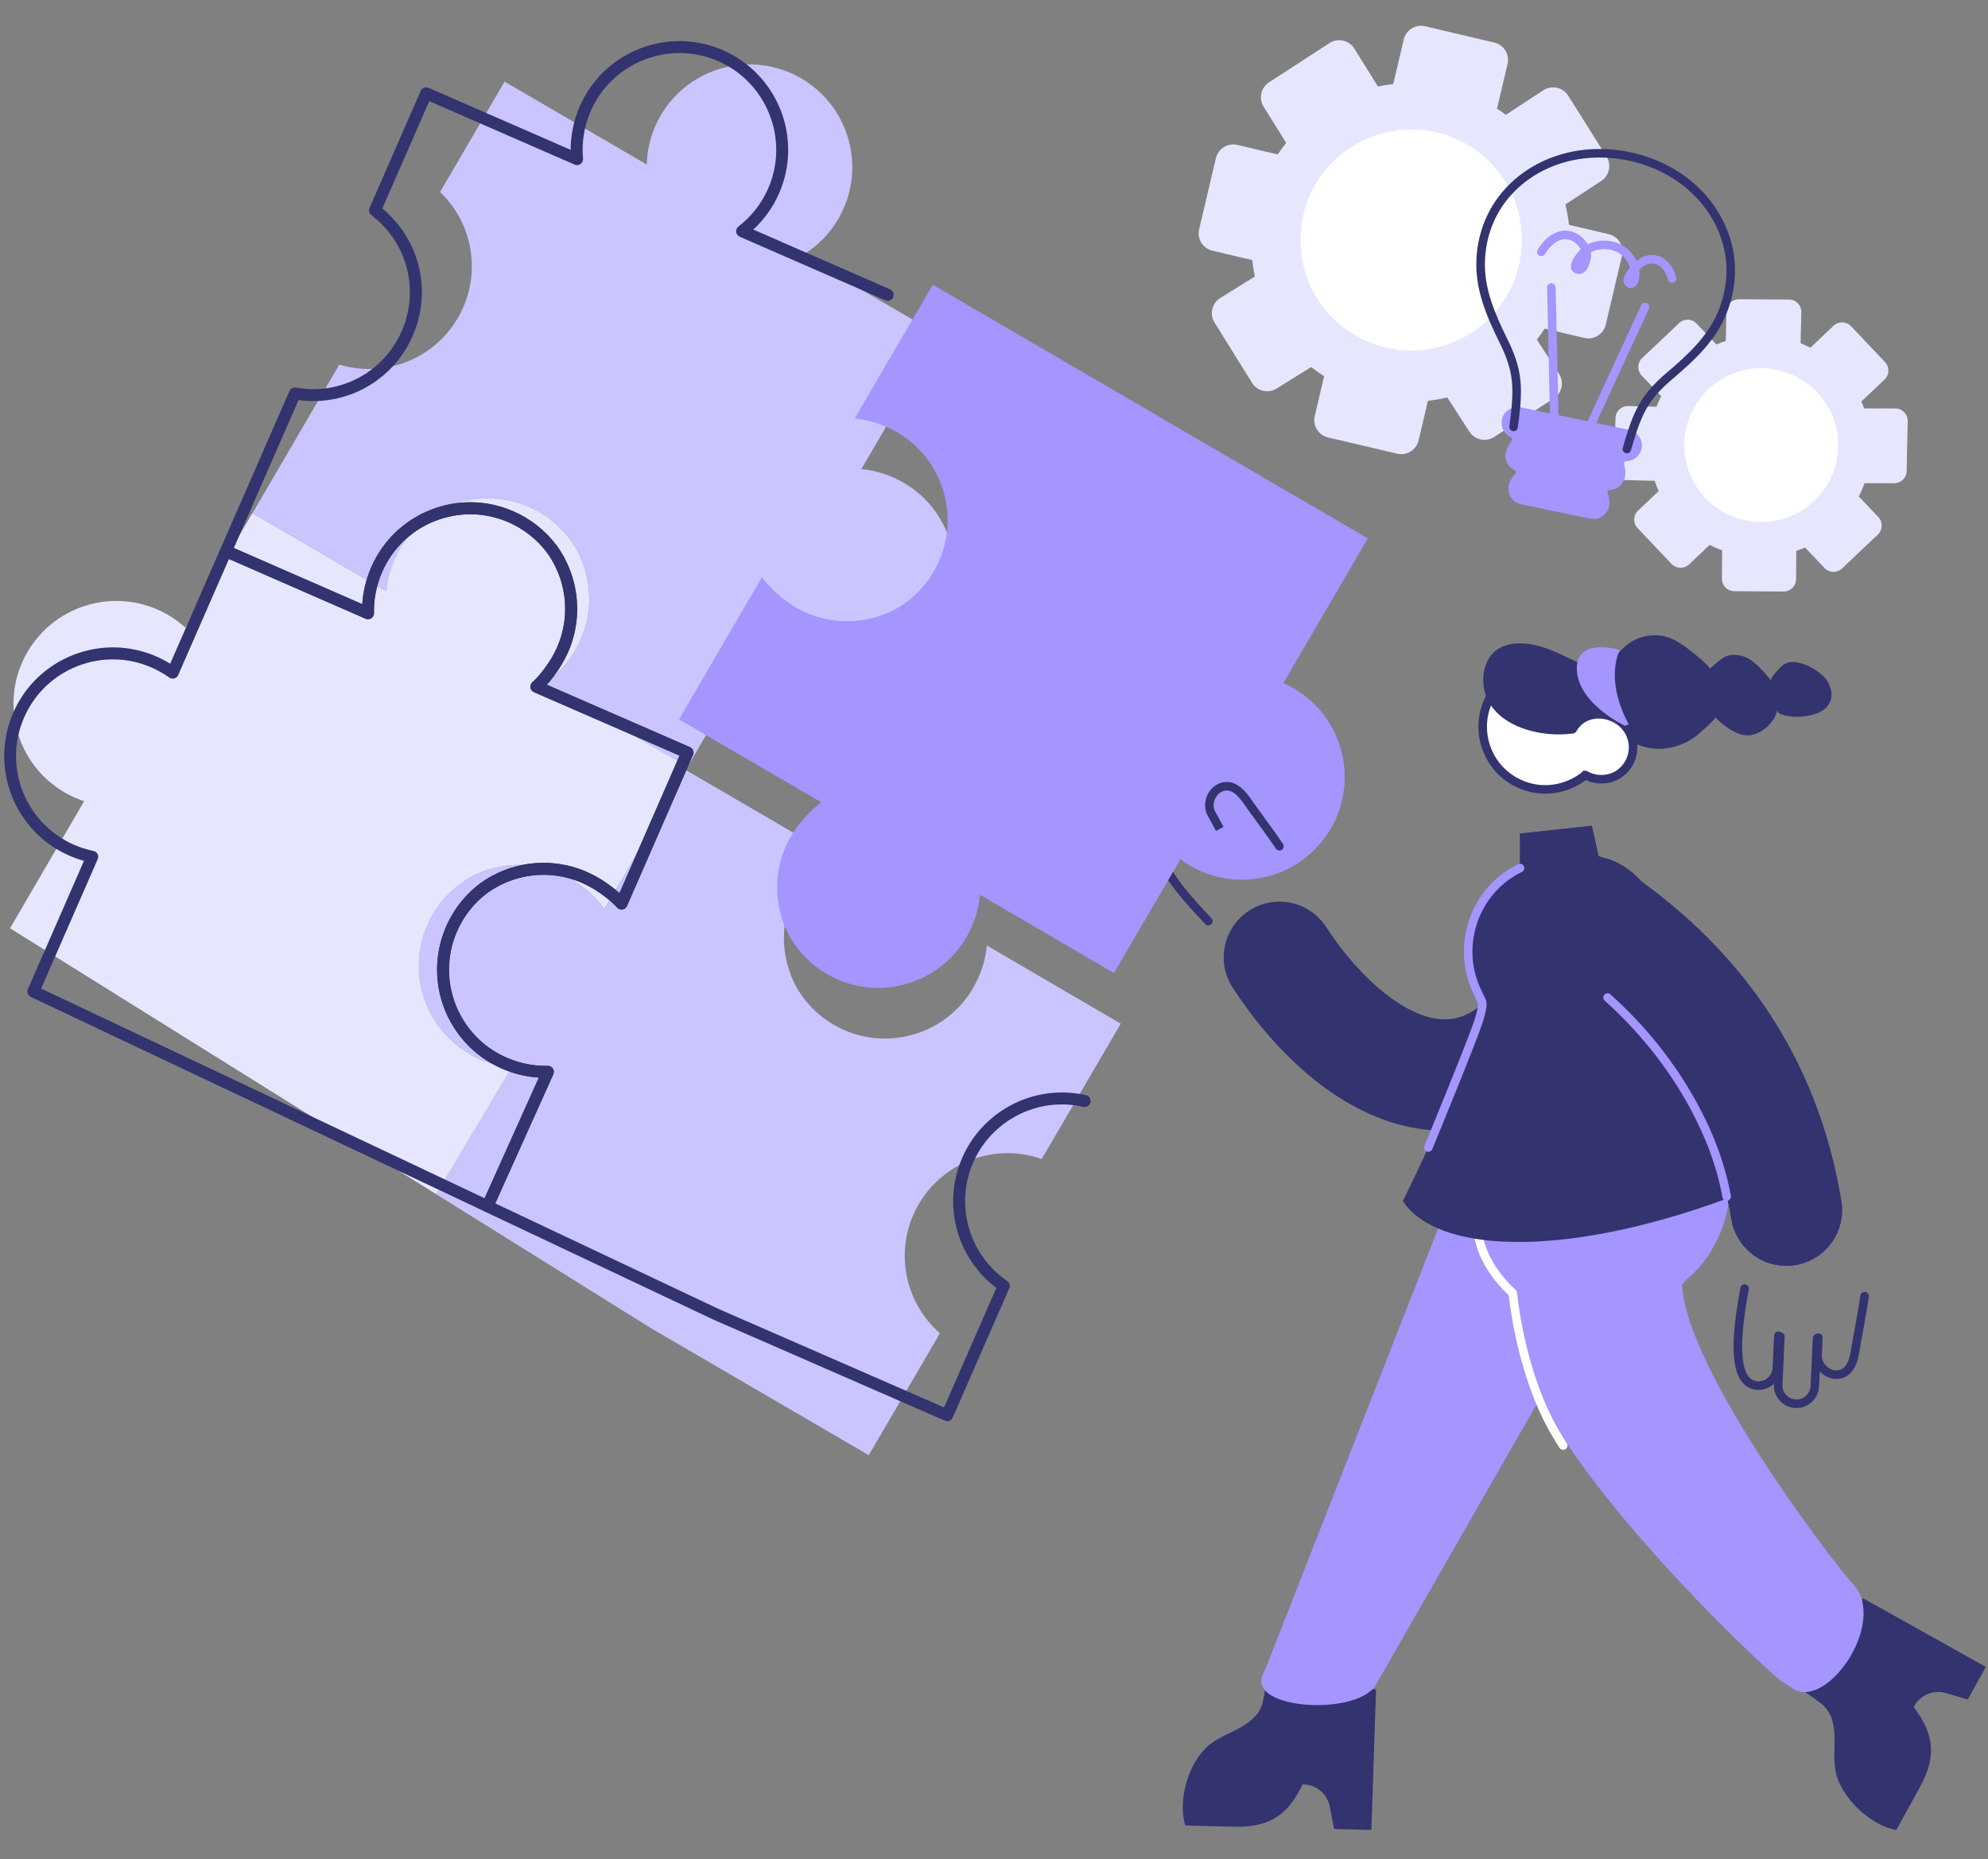 <?xml version="1.0" encoding="UTF-8"?>
<svg xmlns="http://www.w3.org/2000/svg" width="309" height="289" viewBox="0 0 309 289" fill="none">
  <rect x="0" y="0" width="309" height="289" fill="#808080" stroke="none"/>
  <g clip-path="url(#clip0_4910_14487)">
    <g clip-path="url(#clip1_4910_14487)">
      <path d="M187.817 143.844C187.643 143.844 187.469 143.774 187.338 143.64C183.284 139.408 179.179 134.631 179.474 131.286C179.558 130.316 180.003 129.53 180.796 128.951C181.59 128.369 182.551 128.171 183.455 128.322L183.408 128.255C182.263 126.689 182.604 124.488 184.171 123.344C184.931 122.789 185.858 122.565 186.786 122.708C187.713 122.852 188.53 123.351 189.086 124.107L193.274 129.834C193.531 129.871 193.752 130.055 193.826 130.319C193.92 130.674 193.712 131.038 193.357 131.132C193.314 131.145 193.267 131.159 193.223 131.172L193.167 131.189C192.899 131.269 192.607 131.169 192.443 130.945L188.014 124.893C187.669 124.421 187.161 124.114 186.585 124.023C186.009 123.933 185.43 124.073 184.958 124.418C183.983 125.131 183.769 126.502 184.482 127.476L188.885 133.491C189.052 133.721 189.055 134.032 188.891 134.263C188.831 134.35 188.771 134.441 188.714 134.531C188.597 134.715 188.393 134.829 188.175 134.835C187.957 134.842 187.75 134.742 187.619 134.564L184.646 130.5C183.933 129.526 182.561 129.312 181.586 130.025C181.111 130.373 180.853 130.824 180.803 131.403C180.522 134.601 186.176 140.502 188.302 142.724C188.557 142.988 188.547 143.41 188.282 143.664C188.155 143.788 187.987 143.848 187.823 143.848L187.817 143.844Z" fill="#333370"></path>
      <path d="M188.99 24.588L186.385 35.645C186.034 37.13 186.958 38.622 188.444 38.97L194.628 40.425C194.725 41.288 194.865 42.142 195.049 42.985L189.666 46.327C188.367 47.133 187.969 48.839 188.776 50.134L194.604 59.511C195.411 60.809 197.118 61.207 198.414 60.401L203.811 57.052C204.45 57.564 205.12 58.042 205.813 58.49L204.356 64.669C204.005 66.154 204.929 67.647 206.415 67.995L217.165 70.524C218.652 70.875 220.145 69.951 220.493 68.466L221.946 62.301C222.964 62.19 223.965 62.016 224.949 61.782L228.4 67.111C229.231 68.393 230.945 68.761 232.227 67.931L241.5 61.936C242.783 61.106 243.151 59.394 242.321 58.112L238.879 52.797C239.304 52.245 239.709 51.672 240.088 51.08L246.258 52.532C247.744 52.883 249.234 51.96 249.585 50.475L252.116 39.733C252.468 38.248 251.544 36.755 250.057 36.408L243.874 34.952C243.754 33.879 243.566 32.818 243.308 31.778L248.879 28.131C250.141 27.305 250.509 25.622 249.706 24.348L243.75 14.87C242.927 13.559 241.186 13.181 239.89 14.027L234.058 17.844C233.613 17.513 233.154 17.195 232.686 16.891L234.323 9.942C234.674 8.457 233.75 6.965 232.264 6.617L221.517 4.081C220.031 3.73 218.538 4.653 218.19 6.139L216.556 13.07C215.756 13.157 214.962 13.284 214.179 13.448L210.506 7.551C209.686 6.236 207.949 5.848 206.65 6.694L197.249 12.796C195.983 13.616 195.608 15.298 196.405 16.576L199.914 22.21C199.452 22.785 199.013 23.387 198.601 24.006L192.321 22.528C190.834 22.177 189.341 23.1 188.993 24.585L188.99 24.588Z" fill="#E6E7FF"></path>
      <path d="M231.505 49.458C238.222 42.745 238.222 31.862 231.505 25.15C224.787 18.437 213.896 18.437 207.179 25.15C200.461 31.862 200.461 42.745 207.179 49.458C213.896 56.17 224.787 56.17 231.505 49.458Z" fill="white"></path>
      <path d="M260.979 50.234L255.244 55.663C254.474 56.393 254.44 57.61 255.17 58.38L258.207 61.581C257.932 62.12 257.688 62.669 257.473 63.227L253.071 63.117C252.01 63.09 251.126 63.93 251.099 64.99L250.905 72.661C250.878 73.722 251.718 74.605 252.78 74.632L257.195 74.742C257.373 75.284 257.577 75.816 257.811 76.341L254.608 79.375C253.838 80.105 253.804 81.322 254.534 82.092L259.817 87.662C260.547 88.431 261.765 88.465 262.535 87.735L265.732 84.708C266.365 85.032 267.015 85.313 267.674 85.551L267.644 89.963C267.637 91.024 268.491 91.89 269.556 91.9L277.232 91.951C278.293 91.957 279.161 91.104 279.171 90.04L279.201 85.638C279.659 85.481 280.111 85.3 280.56 85.103L283.59 88.297C284.32 89.067 285.538 89.1 286.308 88.371L291.882 83.092C292.652 82.363 292.686 81.145 291.956 80.376L288.919 77.174C289.261 76.505 289.556 75.816 289.803 75.113H294.433C295.481 75.12 296.338 74.28 296.358 73.233L296.516 65.455C296.539 64.378 295.672 63.495 294.594 63.495L289.75 63.488C289.619 63.127 289.472 62.766 289.318 62.411L292.92 58.999C293.69 58.269 293.724 57.052 292.994 56.282L287.711 50.712C286.981 49.943 285.762 49.909 284.992 50.639L281.397 54.044C280.898 53.79 280.389 53.559 279.87 53.358L279.987 48.531C280.014 47.454 279.151 46.567 278.073 46.561L270.282 46.52C269.234 46.514 268.374 47.35 268.35 48.397L268.24 53.007C267.751 53.164 267.266 53.348 266.79 53.549L263.704 50.297C262.974 49.528 261.755 49.495 260.985 50.224L260.979 50.234Z" fill="#E6E7FF"></path>
      <path d="M285.716 69.314C285.783 62.715 280.484 57.311 273.88 57.244C267.275 57.178 261.868 62.473 261.801 69.073C261.734 75.672 267.033 81.076 273.638 81.142C280.242 81.209 285.65 75.914 285.716 69.314Z" fill="white"></path>
      <path d="M135.028 226.2L101.251 206.503L67.803 185.634L79.574 165.967C79.574 165.967 79.561 165.967 79.554 165.967C79.417 165.954 79.276 165.94 79.136 165.923C78.326 165.823 77.512 165.659 76.702 165.428C76.635 165.412 76.568 165.391 76.501 165.368C76.394 165.338 76.287 165.305 76.176 165.268C76.049 165.228 75.925 165.187 75.798 165.144C75.553 165.057 75.312 164.967 75.071 164.87C74.968 164.829 74.864 164.786 74.757 164.739C74.74 164.732 74.723 164.726 74.71 164.719C74.613 164.679 74.519 164.635 74.422 164.592C74.392 164.579 74.362 164.565 74.328 164.548C74.224 164.502 74.124 164.451 74.023 164.405C73.923 164.358 73.819 164.304 73.722 164.254C73.605 164.194 73.491 164.134 73.374 164.07C73.247 164 73.123 163.93 72.996 163.859C72.879 163.792 72.765 163.722 72.651 163.652C72.557 163.595 72.463 163.535 72.37 163.475C72.269 163.408 72.169 163.344 72.068 163.277C71.878 163.147 71.687 163.013 71.503 162.876C71.412 162.809 71.325 162.745 71.242 162.678C71.191 162.638 71.141 162.601 71.091 162.558C71.034 162.518 70.98 162.471 70.927 162.428C70.917 162.421 70.91 162.414 70.9 162.407C70.82 162.341 70.739 162.274 70.659 162.207C70.582 162.143 70.512 162.08 70.435 162.013C70.381 161.963 70.328 161.916 70.274 161.865C70.251 161.842 70.224 161.822 70.2 161.799C70.13 161.732 70.056 161.665 69.989 161.598C69.922 161.534 69.856 161.471 69.792 161.407C69.762 161.377 69.732 161.347 69.701 161.317C69.641 161.257 69.584 161.196 69.527 161.14C69.377 160.986 69.233 160.828 69.089 160.668C69.082 160.665 69.079 160.658 69.075 160.651C69.005 160.574 68.942 160.497 68.875 160.42C68.804 160.337 68.734 160.256 68.667 160.173C68.6 160.089 68.53 160.005 68.466 159.922C68.336 159.751 68.205 159.584 68.081 159.407C68.064 159.383 68.048 159.363 68.034 159.34C67.994 159.283 67.954 159.226 67.917 159.169C67.904 159.152 67.894 159.139 67.884 159.122C67.756 158.935 67.632 158.744 67.512 158.554C67.271 158.169 67.047 157.774 66.839 157.373C66.752 157.199 66.665 157.025 66.585 156.847C66.38 156.409 66.196 155.964 66.032 155.509C65.955 155.295 65.885 155.084 65.818 154.87C65.751 154.656 65.691 154.439 65.63 154.221C65.5 153.733 65.393 153.238 65.312 152.736C65.302 152.672 65.292 152.606 65.282 152.545C65.232 152.231 65.192 151.92 65.165 151.602C65.152 151.478 65.142 151.354 65.135 151.231C65.135 151.224 65.135 151.217 65.135 151.211C65.125 151.087 65.122 150.966 65.115 150.843C65.108 150.715 65.105 150.588 65.105 150.461C65.105 150.344 65.102 150.23 65.102 150.117C65.102 150.097 65.102 150.08 65.102 150.06C65.102 149.939 65.102 149.819 65.108 149.698C65.112 149.571 65.115 149.441 65.125 149.314C65.135 149.083 65.152 148.852 65.175 148.621C65.179 148.568 65.185 148.514 65.192 148.464C65.199 148.377 65.209 148.293 65.222 148.206C65.239 148.063 65.259 147.922 65.282 147.782C65.299 147.664 65.319 147.544 65.339 147.424C65.366 147.27 65.396 147.116 65.426 146.959C65.446 146.862 65.466 146.765 65.49 146.668C65.52 146.524 65.557 146.376 65.594 146.233C65.657 145.995 65.721 145.758 65.795 145.523C65.798 145.51 65.801 145.497 65.808 145.483C65.838 145.376 65.875 145.269 65.908 145.162C65.999 144.888 66.099 144.613 66.206 144.339C66.24 144.252 66.277 144.165 66.314 144.078C66.334 144.028 66.354 143.981 66.374 143.931C66.421 143.821 66.468 143.714 66.518 143.607C66.621 143.376 66.735 143.145 66.853 142.917C66.919 142.787 66.986 142.66 67.057 142.529C67.117 142.419 67.181 142.309 67.244 142.201C67.492 141.777 67.753 141.365 68.031 140.974C68.101 140.873 68.178 140.77 68.252 140.669C68.336 140.556 68.419 140.445 68.506 140.338C68.533 140.301 68.56 140.268 68.59 140.234C68.644 140.164 68.701 140.097 68.757 140.03C68.784 139.997 68.814 139.963 68.841 139.93C68.931 139.823 69.022 139.719 69.112 139.616C69.196 139.522 69.276 139.432 69.36 139.341C69.444 139.251 69.527 139.164 69.611 139.077C69.788 138.893 69.969 138.719 70.153 138.548C70.194 138.508 70.237 138.468 70.277 138.431C70.368 138.348 70.461 138.264 70.555 138.184C70.652 138.097 70.756 138.01 70.86 137.926C71.071 137.752 71.285 137.585 71.503 137.421C71.61 137.341 71.713 137.264 71.824 137.19C71.831 137.183 71.841 137.18 71.847 137.173C71.955 137.1 72.062 137.026 72.169 136.953C72.283 136.879 72.393 136.805 72.51 136.732C72.624 136.662 72.738 136.588 72.855 136.521C72.865 136.514 72.872 136.511 72.879 136.508C72.885 136.501 72.895 136.498 72.902 136.494C73.056 136.407 73.207 136.324 73.364 136.243C73.518 136.163 73.679 136.086 73.836 136.009C73.977 135.939 74.121 135.875 74.265 135.812C74.409 135.748 74.556 135.688 74.7 135.628C74.844 135.568 74.984 135.511 75.128 135.457C75.135 135.457 75.142 135.454 75.152 135.451C75.249 135.414 75.346 135.38 75.446 135.347C75.875 135.193 76.313 135.059 76.755 134.949C76.842 134.925 76.926 134.905 77.013 134.885C77.455 134.778 77.904 134.691 78.352 134.624C78.483 134.604 78.613 134.587 78.744 134.574C78.928 134.547 79.116 134.531 79.3 134.514C79.437 134.5 79.574 134.49 79.715 134.48C79.725 134.48 79.732 134.48 79.742 134.48C79.889 134.47 80.036 134.464 80.187 134.46C80.21 134.46 80.237 134.457 80.26 134.46C80.384 134.457 80.508 134.454 80.632 134.454C81.151 134.45 81.667 134.47 82.186 134.521C82.323 134.534 82.457 134.547 82.594 134.564C82.674 134.574 82.755 134.584 82.835 134.594C82.915 134.604 82.992 134.618 83.073 134.628C83.153 134.641 83.23 134.651 83.31 134.664C83.468 134.688 83.625 134.718 83.786 134.751C83.863 134.765 83.94 134.781 84.013 134.798C84.606 134.922 85.195 135.083 85.781 135.283C85.878 135.317 85.975 135.35 86.072 135.384C86.246 135.444 86.421 135.511 86.595 135.581C86.749 135.641 86.899 135.705 87.05 135.772C87.184 135.832 87.314 135.889 87.448 135.952C87.847 136.136 88.238 136.34 88.623 136.565C88.687 136.601 88.751 136.638 88.811 136.678C88.851 136.702 88.891 136.725 88.931 136.752C89.48 137.083 90.006 137.444 90.498 137.829C90.501 137.829 90.505 137.836 90.508 137.839C90.625 137.929 90.743 138.023 90.86 138.12C90.917 138.167 90.974 138.214 91.034 138.264C91.101 138.321 91.168 138.378 91.238 138.435C91.295 138.485 91.355 138.535 91.415 138.588C91.596 138.746 91.78 138.913 91.958 139.08C92.018 139.137 92.078 139.194 92.139 139.251C92.447 139.545 92.741 139.853 93.022 140.161C93.093 140.238 93.16 140.315 93.227 140.392C93.29 140.465 93.35 140.539 93.414 140.609C93.418 140.616 93.424 140.622 93.431 140.629C93.495 140.706 93.555 140.78 93.615 140.857C93.736 141.011 93.853 141.164 93.963 141.318C93.963 141.325 93.97 141.328 93.973 141.335L106.588 119.697L128.73 132.594C127.572 133.41 126.36 134.648 125.416 135.815C125.352 135.895 125.292 135.972 125.232 136.049C125.232 136.049 125.229 136.049 125.225 136.053C125.225 136.053 125.222 136.053 125.222 136.056C125.148 136.15 125.078 136.243 125.008 136.337C124.76 136.672 124.522 137.016 124.298 137.371C124.248 137.454 124.194 137.538 124.144 137.625C124.114 137.672 124.084 137.719 124.053 137.769C124.02 137.822 123.986 137.879 123.956 137.933C121.248 142.64 121.228 148.153 123.411 152.706C123.484 152.863 123.565 153.02 123.648 153.178C123.732 153.335 123.816 153.489 123.903 153.643C123.913 153.656 123.92 153.673 123.93 153.689C124.221 154.181 124.542 154.66 124.89 155.121C125.198 155.529 125.526 155.927 125.875 156.306C125.875 156.306 125.875 156.307 125.875 156.309C126.775 157.289 127.813 158.169 128.981 158.918C129.082 158.985 129.186 159.049 129.289 159.112C129.393 159.179 129.497 159.239 129.604 159.3C129.842 159.437 130.08 159.567 130.321 159.691C130.441 159.755 130.562 159.815 130.682 159.872C130.923 159.989 131.168 160.099 131.415 160.203C131.784 160.357 132.155 160.501 132.53 160.624C135.526 161.628 138.693 161.688 141.633 160.905C141.743 160.875 141.85 160.849 141.958 160.815C142.128 160.765 142.299 160.715 142.466 160.658C143.156 160.437 143.829 160.166 144.482 159.848C144.686 159.751 144.884 159.648 145.084 159.54C145.426 159.356 145.761 159.159 146.089 158.952C146.239 158.855 146.39 158.758 146.537 158.657C146.755 158.51 146.969 158.356 147.177 158.192C147.304 158.095 147.431 157.995 147.555 157.895C147.692 157.784 147.826 157.674 147.957 157.557C148.181 157.363 148.399 157.162 148.613 156.955C149.631 155.968 150.528 154.824 151.275 153.539C152.47 151.478 153.186 149.2 153.387 146.972L174.201 159.129L161.917 180.165C154.827 177.659 146.738 180.449 142.808 187.176C138.878 193.904 140.428 202.318 146.099 207.252L135.028 226.21V226.2Z" fill="#CAC5FF"></path>
      <path d="M147.813 84.661C146.772 80.744 144.231 77.221 140.445 75.03C138.389 73.839 136.116 73.126 133.896 72.919C133.886 72.919 133.883 72.919 133.876 72.919L146.042 52.121L124.707 39.679C126.946 38.341 128.891 36.438 130.297 34.029C134.743 26.415 132.172 16.64 124.553 12.194C116.933 7.751 107.151 10.32 102.701 17.934C101.292 20.346 100.592 22.973 100.529 25.579L78.423 12.689L68.403 29.847C73.632 34.835 74.961 42.924 71.158 49.434C67.355 55.944 59.655 58.768 52.738 56.674L39.25 79.77L60.063 91.927C60.264 89.699 60.981 87.421 62.176 85.364C64.372 81.577 67.897 79.041 71.814 78C75.738 76.957 80.057 77.408 83.846 79.603C86.274 81.011 88.189 82.965 89.524 85.213C89.534 85.23 89.544 85.246 89.554 85.263C89.728 85.568 89.893 85.882 90.043 86.197C92.229 90.749 92.206 96.263 89.498 100.97C89.437 101.073 89.377 101.177 89.31 101.277C88.979 101.826 88.617 102.348 88.232 102.843C88.232 102.846 88.225 102.85 88.225 102.853C87.258 104.087 85.962 105.436 84.727 106.309L106.869 119.202L119.487 97.564C119.487 97.564 119.494 97.574 119.497 97.581C120.371 98.812 121.714 100.096 122.942 101.06C122.946 101.06 122.949 101.067 122.952 101.067C123.448 101.451 123.97 101.813 124.519 102.144C124.62 102.207 124.727 102.271 124.83 102.331C129.541 105.038 135.058 105.058 139.614 102.876C139.929 102.726 140.244 102.562 140.549 102.388C140.565 102.378 140.582 102.368 140.599 102.358C142.852 101.023 144.804 99.11 146.213 96.684C148.409 92.897 148.861 88.582 147.817 84.661H147.813Z" fill="#CAC5FF"></path>
      <path d="M106.866 119.199L84.724 106.306C84.801 106.249 84.878 106.195 84.955 106.135C85.012 106.092 85.072 106.048 85.129 106.001C85.233 105.921 85.337 105.837 85.44 105.75C85.501 105.703 85.558 105.653 85.614 105.603C85.671 105.553 85.732 105.503 85.792 105.449C85.856 105.392 85.919 105.336 85.979 105.279C86.083 105.188 86.184 105.091 86.287 104.991C86.368 104.914 86.448 104.837 86.525 104.757C86.626 104.656 86.726 104.556 86.826 104.452C86.95 104.322 87.077 104.185 87.201 104.054C87.285 103.964 87.365 103.874 87.442 103.783C87.496 103.723 87.546 103.666 87.596 103.606C87.814 103.355 88.022 103.101 88.219 102.853C88.219 102.847 88.226 102.843 88.226 102.843C88.611 102.348 88.972 101.826 89.304 101.278C89.367 101.177 89.428 101.07 89.488 100.97C89.555 100.856 89.618 100.739 89.682 100.622C89.716 100.562 89.749 100.501 89.779 100.441C89.809 100.384 89.839 100.327 89.866 100.271C89.9 100.207 89.933 100.14 89.963 100.077C90.037 99.926 90.111 99.772 90.177 99.618C90.211 99.548 90.241 99.474 90.275 99.404C90.435 99.036 90.583 98.665 90.713 98.29C90.747 98.2 90.777 98.106 90.807 98.013C90.844 97.899 90.881 97.785 90.914 97.671C90.941 97.588 90.964 97.501 90.988 97.417C90.998 97.384 91.008 97.347 91.018 97.31C91.061 97.153 91.102 96.996 91.142 96.842C91.155 96.791 91.168 96.745 91.178 96.691C91.222 96.507 91.262 96.32 91.299 96.132C91.319 96.029 91.339 95.925 91.356 95.821C91.376 95.718 91.393 95.611 91.409 95.504C91.423 95.403 91.436 95.299 91.453 95.199C91.453 95.192 91.453 95.189 91.453 95.182C91.466 95.082 91.48 94.985 91.49 94.885C91.503 94.781 91.513 94.677 91.523 94.573C91.543 94.379 91.557 94.185 91.567 93.995C91.567 93.978 91.567 93.965 91.567 93.951C91.574 93.847 91.577 93.744 91.58 93.64C91.58 93.556 91.584 93.473 91.587 93.389C91.587 93.342 91.587 93.292 91.587 93.242C91.587 93.165 91.587 93.091 91.587 93.014C91.587 92.897 91.587 92.784 91.584 92.667C91.584 92.59 91.58 92.513 91.574 92.433C91.564 92.148 91.543 91.86 91.517 91.576C91.503 91.436 91.49 91.295 91.473 91.151C91.433 90.837 91.389 90.529 91.329 90.218C91.302 90.061 91.269 89.907 91.235 89.753C91.202 89.599 91.168 89.445 91.132 89.294C91.102 89.171 91.068 89.047 91.035 88.923C91.025 88.886 91.018 88.853 91.004 88.82C90.974 88.712 90.944 88.602 90.911 88.495C90.904 88.465 90.897 88.441 90.887 88.415C90.874 88.365 90.857 88.311 90.84 88.261C90.814 88.171 90.784 88.08 90.753 87.99C90.747 87.96 90.737 87.933 90.727 87.906C90.683 87.779 90.636 87.652 90.593 87.528C90.579 87.488 90.562 87.451 90.549 87.411C90.506 87.304 90.465 87.194 90.422 87.087C90.412 87.06 90.402 87.033 90.388 87.01C90.335 86.879 90.281 86.749 90.221 86.622C90.157 86.478 90.094 86.334 90.023 86.193C89.873 85.879 89.709 85.564 89.535 85.26C89.525 85.243 89.518 85.23 89.508 85.213C88.172 82.962 86.257 81.011 83.83 79.6C80.044 77.405 75.722 76.954 71.801 77.997C71.654 78.037 71.51 78.078 71.363 78.121C71.333 78.128 71.306 78.138 71.279 78.144C71.169 78.178 71.058 78.211 70.948 78.248C70.841 78.282 70.733 78.318 70.626 78.355C70.573 78.372 70.516 78.392 70.466 78.415C70.395 78.439 70.325 78.466 70.255 78.492C70.004 78.586 69.752 78.69 69.505 78.8C69.448 78.823 69.391 78.847 69.334 78.874C69.207 78.931 69.079 78.991 68.952 79.051C68.825 79.115 68.698 79.175 68.574 79.242C68.457 79.302 68.34 79.365 68.222 79.429C68.202 79.439 68.182 79.449 68.162 79.463C68.085 79.506 68.005 79.549 67.928 79.596C67.657 79.75 67.392 79.914 67.134 80.085C67.054 80.135 66.974 80.188 66.897 80.245C66.803 80.309 66.709 80.372 66.615 80.439C66.451 80.556 66.291 80.677 66.133 80.801C66.097 80.827 66.063 80.854 66.03 80.884C65.953 80.945 65.879 81.005 65.802 81.068C65.712 81.142 65.625 81.216 65.541 81.289C65.474 81.346 65.41 81.403 65.343 81.46C65.34 81.46 65.333 81.466 65.327 81.473C65.223 81.563 65.122 81.654 65.022 81.751C64.938 81.831 64.855 81.911 64.771 81.992C64.711 82.052 64.647 82.112 64.59 82.172C64.563 82.199 64.537 82.226 64.51 82.252C64.433 82.329 64.359 82.41 64.285 82.487C64.212 82.564 64.138 82.647 64.064 82.728C64.054 82.738 64.044 82.751 64.031 82.764C63.961 82.845 63.887 82.925 63.817 83.009C63.666 83.186 63.515 83.367 63.375 83.55L63.361 83.567C63.291 83.654 63.224 83.745 63.157 83.835C62.799 84.317 62.464 84.822 62.156 85.354C62.006 85.611 61.865 85.872 61.731 86.136C61.594 86.401 61.47 86.665 61.349 86.936C61.292 87.067 61.236 87.197 61.182 87.331C60.964 87.849 60.78 88.378 60.623 88.913C60.596 89.007 60.569 89.097 60.542 89.194C60.542 89.198 60.539 89.204 60.536 89.207C60.509 89.301 60.486 89.395 60.462 89.489C60.432 89.606 60.402 89.723 60.375 89.843C60.345 89.977 60.315 90.111 60.288 90.245C60.261 90.382 60.231 90.522 60.208 90.666C60.184 90.807 60.161 90.944 60.141 91.084C60.121 91.225 60.101 91.362 60.084 91.502C60.067 91.643 60.054 91.78 60.04 91.921L39.227 79.764L28.829 97.571C28.015 96.835 27.114 96.166 26.13 95.594C18.511 91.151 8.728 93.72 4.279 101.334C-0.167 108.948 2.404 118.724 10.024 123.17C11.011 123.745 12.033 124.2 13.077 124.545L1.561 144.299L67.801 185.634L79.555 165.97C79.418 165.957 79.277 165.943 79.136 165.923C78.326 165.823 77.513 165.659 76.703 165.428C76.636 165.411 76.569 165.391 76.502 165.368C76.394 165.338 76.287 165.304 76.177 165.268C76.05 165.227 75.926 165.187 75.799 165.144C75.554 165.057 75.313 164.967 75.072 164.869C74.968 164.829 74.865 164.786 74.757 164.739C74.741 164.732 74.724 164.726 74.711 164.719C74.614 164.679 74.52 164.635 74.423 164.592C74.392 164.578 74.362 164.565 74.329 164.548C74.225 164.502 74.125 164.451 74.024 164.404C73.924 164.358 73.82 164.304 73.723 164.254C73.606 164.194 73.492 164.134 73.375 164.07C73.248 164 73.124 163.929 72.996 163.859C72.879 163.792 72.766 163.722 72.652 163.652C72.558 163.595 72.464 163.535 72.37 163.474C72.267 163.411 72.166 163.344 72.069 163.277C71.878 163.147 71.688 163.013 71.503 162.876C71.413 162.809 71.326 162.745 71.242 162.678C71.192 162.638 71.142 162.601 71.092 162.558C71.035 162.518 70.981 162.471 70.927 162.427C70.918 162.421 70.911 162.414 70.901 162.407C70.82 162.34 70.74 162.273 70.66 162.207C70.583 162.143 70.512 162.079 70.435 162.013C70.382 161.962 70.328 161.916 70.275 161.865C70.251 161.842 70.225 161.822 70.201 161.798C70.131 161.732 70.057 161.665 69.99 161.598C69.923 161.534 69.856 161.471 69.793 161.407C69.763 161.377 69.732 161.347 69.702 161.317C69.642 161.256 69.585 161.196 69.528 161.139C69.377 160.986 69.234 160.828 69.09 160.668C69.083 160.664 69.079 160.658 69.076 160.651C69.006 160.574 68.942 160.497 68.875 160.42C68.805 160.337 68.735 160.256 68.668 160.173C68.601 160.089 68.531 160.005 68.467 159.922C68.336 159.751 68.206 159.584 68.082 159.407C68.065 159.383 68.048 159.363 68.035 159.34C67.995 159.283 67.955 159.226 67.918 159.169C67.904 159.152 67.894 159.139 67.884 159.122C67.757 158.935 67.633 158.744 67.513 158.553C67.272 158.169 67.047 157.774 66.84 157.373C66.753 157.199 66.669 157.025 66.585 156.847C66.381 156.409 66.197 155.964 66.033 155.509C65.956 155.298 65.886 155.084 65.819 154.87C65.752 154.656 65.688 154.439 65.631 154.221C65.501 153.733 65.394 153.238 65.313 152.736C65.303 152.672 65.293 152.605 65.283 152.545C65.233 152.231 65.193 151.92 65.166 151.602C65.153 151.475 65.142 151.354 65.136 151.23C65.136 151.224 65.136 151.217 65.136 151.21C65.126 151.087 65.122 150.966 65.116 150.842C65.109 150.715 65.106 150.588 65.106 150.461C65.102 150.347 65.102 150.23 65.102 150.116C65.102 150.096 65.102 150.08 65.102 150.06C65.102 149.939 65.106 149.819 65.109 149.698C65.112 149.571 65.116 149.441 65.126 149.314C65.136 149.083 65.153 148.852 65.176 148.621C65.179 148.568 65.186 148.514 65.193 148.464C65.199 148.377 65.209 148.293 65.223 148.206C65.24 148.062 65.26 147.922 65.283 147.781C65.3 147.661 65.32 147.544 65.34 147.423C65.367 147.27 65.397 147.116 65.427 146.958C65.447 146.861 65.467 146.764 65.491 146.667C65.521 146.524 65.558 146.376 65.594 146.233C65.655 145.995 65.722 145.757 65.795 145.523C65.799 145.51 65.802 145.497 65.809 145.483C65.839 145.376 65.872 145.269 65.909 145.162C65.999 144.888 66.1 144.613 66.207 144.339C66.241 144.252 66.277 144.165 66.314 144.078C66.334 144.028 66.354 143.981 66.374 143.931C66.421 143.82 66.468 143.713 66.518 143.606C66.622 143.376 66.736 143.145 66.853 142.917C66.92 142.787 66.987 142.66 67.057 142.529C67.118 142.419 67.181 142.308 67.245 142.201C67.493 141.776 67.754 141.365 68.032 140.974C68.102 140.873 68.179 140.77 68.253 140.669C68.336 140.555 68.42 140.445 68.507 140.338C68.534 140.301 68.561 140.268 68.591 140.234C68.644 140.164 68.701 140.097 68.758 140.03C68.785 139.997 68.815 139.963 68.842 139.93C68.932 139.823 69.023 139.719 69.113 139.615C69.197 139.522 69.277 139.431 69.361 139.341C69.444 139.251 69.528 139.164 69.612 139.077C69.789 138.893 69.97 138.719 70.154 138.548C70.194 138.508 70.238 138.471 70.278 138.431C70.368 138.347 70.462 138.264 70.556 138.184C70.656 138.097 70.757 138.01 70.861 137.926C71.072 137.752 71.286 137.585 71.503 137.421C71.611 137.341 71.714 137.264 71.825 137.19C71.831 137.183 71.841 137.18 71.848 137.173C71.955 137.1 72.062 137.026 72.17 136.952C72.283 136.879 72.397 136.805 72.511 136.732C72.625 136.661 72.742 136.591 72.856 136.521C72.862 136.514 72.873 136.511 72.879 136.504C72.886 136.498 72.896 136.494 72.903 136.491C73.057 136.404 73.207 136.32 73.365 136.24C73.522 136.156 73.679 136.079 73.837 136.002C73.977 135.932 74.121 135.869 74.265 135.805C74.409 135.741 74.557 135.681 74.701 135.621C74.841 135.561 74.985 135.504 75.129 135.45C75.136 135.45 75.142 135.447 75.153 135.444C75.249 135.407 75.347 135.373 75.447 135.34C75.876 135.186 76.314 135.052 76.756 134.942C76.843 134.919 76.927 134.898 77.014 134.878C77.456 134.771 77.904 134.684 78.353 134.617C78.484 134.601 78.614 134.581 78.745 134.567C78.929 134.54 79.116 134.524 79.3 134.507C79.438 134.494 79.575 134.484 79.716 134.474C79.726 134.474 79.732 134.474 79.742 134.474C79.89 134.464 80.037 134.457 80.188 134.453C80.211 134.453 80.238 134.45 80.261 134.453C80.385 134.45 80.506 134.447 80.633 134.447C81.152 134.443 81.667 134.464 82.186 134.514C82.32 134.527 82.457 134.54 82.595 134.557C82.675 134.567 82.755 134.577 82.836 134.587C82.916 134.597 82.993 134.607 83.073 134.621C83.154 134.631 83.231 134.644 83.311 134.658C83.469 134.681 83.626 134.711 83.787 134.745C83.864 134.758 83.941 134.775 84.014 134.791C84.607 134.915 85.196 135.076 85.782 135.276C85.879 135.31 85.976 135.343 86.073 135.377C86.247 135.437 86.421 135.504 86.595 135.574C86.749 135.634 86.9 135.698 87.051 135.765C87.184 135.825 87.315 135.882 87.449 135.946C87.844 136.133 88.236 136.337 88.624 136.558C88.654 136.574 88.684 136.591 88.715 136.611C88.748 136.631 88.781 136.651 88.815 136.668C88.855 136.692 88.895 136.715 88.936 136.742C89.484 137.073 90.01 137.434 90.502 137.819C90.506 137.819 90.509 137.826 90.512 137.829C90.629 137.919 90.747 138.013 90.864 138.11C90.921 138.157 90.978 138.204 91.038 138.254C91.105 138.311 91.172 138.368 91.242 138.424C91.302 138.475 91.359 138.528 91.42 138.578C91.6 138.736 91.784 138.903 91.962 139.07C92.022 139.127 92.082 139.184 92.143 139.241C92.451 139.535 92.745 139.843 93.026 140.151C93.097 140.228 93.167 140.305 93.231 140.381C93.294 140.455 93.358 140.525 93.418 140.599C93.422 140.606 93.428 140.612 93.435 140.619C93.499 140.696 93.559 140.77 93.619 140.846C93.74 141 93.857 141.154 93.967 141.308L106.88 119.199H106.866Z" fill="#E6E7FF"></path>
      <path d="M147.265 220.931C147.141 220.931 147.014 220.905 146.893 220.854L111.055 205.208C111.055 205.208 111.038 205.201 111.028 205.198L75.384 188.351C74.925 188.133 74.724 187.591 74.935 187.13L83.767 167.513C83.218 167.476 82.668 167.416 82.126 167.325C82.062 167.315 81.986 167.302 81.909 167.288C81.788 167.268 81.668 167.245 81.547 167.222C81.41 167.195 81.276 167.168 81.142 167.138C80.864 167.074 80.596 167.007 80.345 166.937C80.235 166.907 80.121 166.874 80.004 166.84C80 166.84 79.97 166.83 79.963 166.827L79.937 166.817C79.846 166.79 79.736 166.757 79.625 166.72C79.599 166.713 79.558 166.7 79.518 166.686C79.408 166.65 79.297 166.613 79.187 166.573C79.086 166.539 78.969 166.496 78.855 166.452C78.731 166.405 78.601 166.355 78.47 166.302C78.333 166.245 78.192 166.188 78.052 166.128C77.918 166.071 77.787 166.011 77.66 165.95C77.56 165.907 77.453 165.853 77.345 165.8C77.228 165.743 77.118 165.689 77.007 165.633C76.78 165.512 76.565 165.398 76.355 165.278C76.254 165.221 76.154 165.161 76.05 165.101L76 165.071C75.96 165.047 75.923 165.024 75.882 164.997C75.826 164.963 75.769 164.927 75.712 164.89C75.692 164.876 75.668 164.863 75.648 164.85C75.564 164.796 75.481 164.743 75.4 164.686C75.303 164.622 75.22 164.562 75.132 164.505L75.066 164.458C75.022 164.428 74.978 164.398 74.938 164.368C74.908 164.345 74.875 164.325 74.848 164.301C74.768 164.244 74.687 164.184 74.61 164.124L74.386 163.953C74.386 163.953 74.362 163.936 74.359 163.933C74.326 163.906 74.296 163.883 74.262 163.856C74.195 163.803 74.128 163.749 74.065 163.696C73.904 163.565 73.73 163.418 73.542 163.251C73.542 163.251 73.532 163.241 73.526 163.237C73.442 163.164 73.362 163.09 73.284 163.016C73.207 162.946 73.121 162.866 73.037 162.782C72.963 162.712 72.876 162.628 72.796 162.545C72.638 162.384 72.481 162.22 72.327 162.05L72.277 161.996C72.23 161.946 72.186 161.892 72.14 161.842C72.116 161.819 72.096 161.795 72.076 161.769C71.925 161.591 71.775 161.414 71.627 161.233C71.329 160.862 71.045 160.474 70.774 160.069C70.656 159.889 70.543 159.715 70.436 159.537C70.174 159.116 69.923 158.664 69.696 158.209C69.588 157.995 69.488 157.784 69.391 157.567C69.294 157.346 69.204 157.125 69.113 156.908C68.916 156.406 68.742 155.894 68.594 155.386C68.574 155.322 68.557 155.252 68.537 155.182C68.447 154.864 68.367 154.536 68.3 154.205C68.273 154.091 68.249 153.964 68.226 153.837C68.226 153.823 68.219 153.813 68.219 153.8C68.196 153.673 68.176 153.549 68.152 153.422C68.129 153.278 68.109 153.144 68.092 153.011C68.075 152.897 68.062 152.78 68.049 152.663C68.049 152.649 68.049 152.639 68.045 152.626C68.045 152.616 68.042 152.589 68.038 152.582L68.032 152.505C68.022 152.405 68.012 152.308 68.002 152.208C67.988 152.057 67.978 151.93 67.972 151.799C67.955 151.549 67.945 151.308 67.941 151.08C67.941 151.02 67.941 150.96 67.941 150.903C67.941 150.809 67.941 150.712 67.941 150.619C67.941 150.478 67.941 150.324 67.951 150.167C67.955 150.047 67.962 149.919 67.968 149.792C67.978 149.625 67.988 149.461 68.005 149.294C68.012 149.19 68.025 149.083 68.035 148.979C68.049 148.832 68.069 148.672 68.089 148.514C68.126 148.253 68.166 148.003 68.209 147.752C68.213 147.725 68.219 147.701 68.223 147.678C68.243 147.568 68.263 147.461 68.286 147.35C68.35 147.039 68.424 146.735 68.501 146.447C68.524 146.353 68.551 146.26 68.581 146.163C68.598 146.106 68.614 146.045 68.631 145.985C68.661 145.885 68.698 145.764 68.738 145.644C68.819 145.393 68.906 145.142 69.006 144.875C69.06 144.734 69.113 144.59 69.173 144.443C69.224 144.316 69.277 144.195 69.327 144.075C69.535 143.597 69.763 143.128 70.007 142.683C70.071 142.566 70.138 142.449 70.204 142.335C70.278 142.212 70.352 142.085 70.429 141.957C70.452 141.917 70.482 141.867 70.513 141.82C70.549 141.757 70.603 141.676 70.653 141.599L70.723 141.492C70.807 141.365 70.888 141.248 70.968 141.131C70.968 141.131 70.985 141.108 70.985 141.104C71.058 141.001 71.129 140.9 71.202 140.8C71.276 140.7 71.356 140.593 71.44 140.485C71.584 140.298 71.751 140.091 71.939 139.87C71.966 139.836 72.009 139.783 72.052 139.736C72.14 139.636 72.23 139.532 72.324 139.432C72.404 139.341 72.504 139.238 72.605 139.131C72.806 138.923 73.01 138.716 73.221 138.522C73.325 138.425 73.428 138.328 73.536 138.234L73.552 138.221C73.656 138.127 73.76 138.037 73.864 137.95C73.971 137.859 74.081 137.769 74.192 137.679C74.316 137.578 74.426 137.491 74.533 137.408C74.54 137.404 74.543 137.401 74.55 137.394C74.57 137.381 74.587 137.364 74.607 137.351C74.751 137.244 74.898 137.14 75.049 137.04C75.196 136.939 75.353 136.839 75.511 136.739C75.651 136.648 75.795 136.561 75.936 136.478C76.083 136.391 76.231 136.307 76.375 136.227C76.515 136.15 76.659 136.073 76.803 135.996C76.813 135.989 76.826 135.986 76.84 135.979C76.94 135.929 77.037 135.879 77.138 135.832C77.566 135.621 78.015 135.427 78.457 135.257C78.534 135.227 78.621 135.193 78.711 135.16C79.163 134.992 79.625 134.845 80.091 134.718C80.228 134.681 80.368 134.644 80.506 134.614C80.677 134.571 80.874 134.527 81.068 134.484C81.212 134.454 81.356 134.427 81.5 134.4C81.517 134.397 81.537 134.394 81.554 134.39C81.694 134.363 81.838 134.34 81.979 134.32C82.016 134.313 82.049 134.307 82.086 134.303C82.21 134.287 82.337 134.266 82.464 134.253C83 134.186 83.552 134.146 84.101 134.133C84.255 134.133 84.399 134.129 84.54 134.133C84.584 134.133 84.647 134.133 84.707 134.133L85.106 134.143C85.173 134.143 85.24 134.146 85.303 134.149C85.461 134.156 85.635 134.166 85.809 134.183C85.882 134.186 85.973 134.196 86.06 134.206C86.689 134.263 87.335 134.36 87.968 134.497C88.072 134.521 88.176 134.544 88.279 134.568C88.467 134.608 88.661 134.658 88.855 134.711C89.016 134.752 89.187 134.805 89.358 134.855C89.505 134.902 89.649 134.946 89.796 134.996C90.231 135.14 90.673 135.307 91.108 135.494C91.175 135.521 91.242 135.554 91.309 135.585C91.373 135.615 91.42 135.635 91.463 135.658C92.056 135.926 92.652 136.24 93.228 136.591C93.228 136.591 93.251 136.608 93.264 136.615C93.392 136.692 93.519 136.772 93.646 136.856C93.713 136.899 93.78 136.939 93.844 136.986C93.91 137.03 93.987 137.08 94.068 137.133L94.272 137.274C94.476 137.411 94.684 137.562 94.891 137.716C94.938 137.749 94.995 137.789 95.052 137.833L95.092 137.863C95.454 138.137 95.799 138.421 96.13 138.706C96.184 138.753 96.237 138.799 96.291 138.846L105.765 117.138C105.872 116.894 106.08 116.707 106.334 116.623C106.589 116.543 106.867 116.573 107.098 116.71C107.516 116.961 107.667 117.486 107.456 117.914L97.453 140.833C97.319 141.141 97.031 141.352 96.696 141.385C96.385 141.419 96.076 141.288 95.879 141.048C95.879 141.048 95.876 141.041 95.872 141.037C95.765 140.917 95.648 140.8 95.531 140.68C95.467 140.616 95.4 140.552 95.333 140.489C95.333 140.489 95.323 140.479 95.32 140.475L95.126 140.298C95.052 140.231 94.982 140.168 94.908 140.104C94.61 139.843 94.296 139.589 93.974 139.345L93.937 139.318C93.89 139.281 93.844 139.248 93.793 139.211C93.596 139.064 93.405 138.927 93.218 138.799L93.013 138.659C92.956 138.619 92.886 138.575 92.819 138.532C92.755 138.488 92.702 138.455 92.648 138.421C92.511 138.331 92.391 138.257 92.273 138.187C92.273 138.187 92.25 138.174 92.24 138.167C91.728 137.859 91.206 137.582 90.68 137.348C90.67 137.341 90.656 137.338 90.646 137.331C90.616 137.317 90.586 137.304 90.559 137.291C90.559 137.291 90.532 137.281 90.532 137.277C90.479 137.254 90.422 137.227 90.368 137.204C89.984 137.036 89.592 136.889 89.204 136.762C89.066 136.715 88.936 136.675 88.802 136.635C88.658 136.591 88.514 136.548 88.367 136.511C88.189 136.464 88.025 136.421 87.861 136.384C87.757 136.361 87.663 136.337 87.57 136.317C87.007 136.197 86.438 136.11 85.869 136.056C85.789 136.046 85.725 136.043 85.658 136.04C85.494 136.026 85.347 136.016 85.2 136.009C85.132 136.006 85.082 136.003 85.029 136.003L84.667 135.993C84.62 135.993 84.573 135.993 84.526 135.993C84.379 135.993 84.252 135.993 84.121 135.993C83.643 136.003 83.151 136.04 82.672 136.1C82.551 136.113 82.438 136.13 82.324 136.147C82.314 136.147 82.304 136.147 82.293 136.15C82.28 136.15 82.26 136.157 82.25 136.157C82.113 136.177 81.975 136.2 81.842 136.224C81.832 136.224 81.818 136.227 81.808 136.23C81.681 136.254 81.557 136.277 81.43 136.304C81.262 136.337 81.095 136.377 80.928 136.421C80.79 136.454 80.673 136.481 80.559 136.515C80.144 136.628 79.733 136.759 79.334 136.906C79.26 136.933 79.187 136.959 79.11 136.99C78.708 137.143 78.313 137.314 77.921 137.508C77.817 137.555 77.737 137.598 77.653 137.639C77.643 137.645 77.63 137.649 77.62 137.655C77.499 137.719 77.379 137.782 77.258 137.849C77.124 137.923 76.997 137.997 76.867 138.07C76.743 138.144 76.616 138.221 76.492 138.301C76.351 138.391 76.21 138.482 76.073 138.575C75.933 138.669 75.802 138.766 75.668 138.86C75.668 138.86 75.665 138.86 75.665 138.863C75.651 138.873 75.638 138.883 75.621 138.896C75.531 138.967 75.441 139.037 75.35 139.111C75.243 139.198 75.143 139.278 75.046 139.361C74.952 139.442 74.861 139.519 74.771 139.599C74.761 139.609 74.751 139.616 74.741 139.626L74.731 139.636C74.65 139.706 74.563 139.79 74.473 139.873C74.289 140.047 74.105 140.228 73.927 140.412C73.844 140.499 73.76 140.589 73.68 140.676C73.586 140.777 73.512 140.86 73.439 140.944C73.405 140.981 73.375 141.017 73.345 141.054C73.164 141.265 73.02 141.442 72.886 141.62C72.806 141.72 72.742 141.807 72.679 141.894C72.608 141.991 72.545 142.078 72.484 142.165C72.404 142.282 72.327 142.392 72.253 142.506L72.186 142.606C72.143 142.673 72.099 142.744 72.056 142.814C72.026 142.857 72.012 142.884 71.996 142.911C71.922 143.031 71.855 143.145 71.788 143.259C71.728 143.362 71.671 143.463 71.614 143.567C71.396 143.961 71.195 144.379 71.011 144.801C70.965 144.908 70.918 145.022 70.871 145.132C70.82 145.256 70.77 145.386 70.723 145.514C70.633 145.754 70.556 145.975 70.486 146.196C70.452 146.3 70.419 146.403 70.389 146.507C70.369 146.571 70.359 146.611 70.349 146.651C70.322 146.745 70.298 146.828 70.275 146.915C70.204 147.173 70.141 147.44 70.084 147.715C70.064 147.815 70.044 147.912 70.027 148.013C70.027 148.029 70.02 148.046 70.017 148.063C69.974 148.294 69.94 148.524 69.907 148.755C69.89 148.879 69.873 149.019 69.86 149.153C69.85 149.257 69.84 149.347 69.83 149.438C69.816 149.588 69.806 149.739 69.796 149.886C69.789 150 69.786 150.117 69.779 150.231C69.773 150.368 69.773 150.495 69.773 150.625C69.773 150.712 69.773 150.786 69.773 150.859C69.773 150.869 69.773 150.883 69.773 150.893C69.773 150.926 69.773 150.96 69.773 150.993C69.773 151.003 69.773 151.017 69.773 151.027C69.773 151.224 69.783 151.435 69.799 151.672C69.806 151.796 69.816 151.907 69.826 152.017V152.044C69.833 152.127 69.843 152.211 69.85 152.295L69.86 152.382C69.86 152.398 69.863 152.415 69.866 152.432C69.88 152.539 69.893 152.646 69.907 152.753C69.923 152.873 69.94 152.994 69.96 153.108C69.977 153.215 69.997 153.322 70.017 153.429C70.02 153.442 70.024 153.455 70.027 153.472C70.047 153.583 70.071 153.696 70.094 153.803C70.158 154.104 70.228 154.392 70.305 154.67C70.305 154.68 70.308 154.687 70.312 154.697C70.325 154.747 70.338 154.797 70.352 154.847C70.486 155.305 70.64 155.764 70.814 156.209C70.891 156.403 70.975 156.603 71.058 156.797C71.142 156.988 71.236 157.179 71.329 157.37C71.53 157.771 71.751 158.172 71.989 158.557C72.089 158.724 72.19 158.875 72.287 159.029C72.521 159.38 72.776 159.728 73.037 160.052C73.171 160.22 73.311 160.384 73.452 160.548C73.452 160.548 73.459 160.554 73.462 160.558C73.472 160.568 73.482 160.581 73.492 160.591C73.536 160.645 73.572 160.685 73.609 160.722L73.659 160.775C73.807 160.936 73.944 161.08 74.085 161.223C74.152 161.294 74.222 161.361 74.292 161.427C74.373 161.508 74.443 161.571 74.513 161.638C74.59 161.712 74.657 161.772 74.724 161.832C74.734 161.842 74.744 161.849 74.754 161.859C74.912 162.003 75.059 162.127 75.2 162.24C75.266 162.297 75.327 162.344 75.387 162.391C75.397 162.398 75.407 162.404 75.414 162.414C75.43 162.428 75.451 162.444 75.467 162.458L75.692 162.628C75.759 162.679 75.832 162.735 75.906 162.789C75.913 162.796 75.923 162.802 75.929 162.806L75.969 162.832C75.969 162.832 75.99 162.846 76 162.853C76.033 162.876 76.067 162.899 76.097 162.923L76.16 162.966C76.231 163.013 76.304 163.067 76.381 163.117C76.468 163.174 76.545 163.227 76.629 163.277C76.629 163.277 76.636 163.281 76.636 163.284C76.646 163.291 76.653 163.294 76.662 163.301C76.709 163.331 76.756 163.361 76.803 163.388C76.817 163.394 76.833 163.405 76.847 163.415C76.873 163.431 76.903 163.448 76.93 163.468L76.987 163.505C77.068 163.555 77.155 163.605 77.242 163.652C77.439 163.766 77.633 163.87 77.828 163.97C77.921 164.017 78.025 164.067 78.129 164.12C78.216 164.164 78.31 164.207 78.4 164.251C78.524 164.308 78.641 164.361 78.755 164.411C78.875 164.462 79.003 164.519 79.13 164.569C79.247 164.616 79.361 164.659 79.475 164.703C79.575 164.739 79.672 164.776 79.769 164.81C79.88 164.85 79.977 164.883 80.074 164.913C80.084 164.917 80.097 164.92 80.107 164.927L80.148 164.94C80.148 164.94 80.168 164.947 80.174 164.95C80.265 164.98 80.352 165.007 80.442 165.034C80.449 165.034 80.479 165.044 80.482 165.047L80.509 165.057C80.596 165.084 80.7 165.111 80.8 165.141C81.031 165.204 81.262 165.265 81.513 165.321C81.631 165.348 81.748 165.372 81.865 165.395C81.982 165.418 82.076 165.439 82.173 165.452C82.186 165.452 82.203 165.455 82.216 165.459C82.27 165.469 82.32 165.479 82.371 165.485C83.157 165.616 83.941 165.679 84.714 165.686C84.835 165.686 84.965 165.686 85.092 165.683C85.129 165.683 85.166 165.683 85.2 165.683C85.504 165.699 85.785 165.867 85.943 166.128C86.1 166.389 86.123 166.713 85.996 166.991L76.964 187.056L111.771 203.509L146.743 218.777L154.864 200.203C148.658 195.53 146.425 187.143 149.568 179.957C152.816 172.534 160.897 168.449 168.791 170.242C169.293 170.356 169.605 170.855 169.491 171.356C169.377 171.858 168.878 172.173 168.376 172.056C161.352 170.46 154.158 174.093 151.269 180.7C148.38 187.307 150.596 195.052 156.542 199.12C156.91 199.37 157.047 199.849 156.87 200.257L148.075 220.369C147.921 220.717 147.579 220.928 147.221 220.928L147.265 220.931ZM76.73 163.341C76.73 163.341 76.729 163.341 76.733 163.341C76.733 163.341 76.733 163.341 76.73 163.341Z" fill="#333370"></path>
      <path d="M106.864 117.917C106.74 117.917 106.612 117.894 106.492 117.84L83.004 107.6C82.712 107.473 82.508 107.209 82.458 106.898C82.408 106.587 82.518 106.269 82.756 106.058C83.697 105.215 84.778 103.863 85.648 102.442C85.652 102.435 85.658 102.425 85.662 102.418C85.976 101.903 86.258 101.368 86.499 100.836C86.556 100.722 86.596 100.622 86.639 100.525C88.581 96.002 88.169 90.817 85.534 86.652C85.354 86.364 85.166 86.09 84.979 85.839L84.959 85.815C83.415 83.795 81.367 82.196 79.03 81.182C75.374 79.596 71.316 79.533 67.607 80.995C63.898 82.46 60.985 85.277 59.398 88.93C58.518 90.957 58.082 93.162 58.139 95.303C58.146 95.621 57.992 95.922 57.727 96.099C57.463 96.276 57.125 96.306 56.837 96.179L34.751 86.521C34.279 86.317 34.065 85.768 34.273 85.297L44.986 60.795C45.16 60.401 45.578 60.176 46.003 60.253C52.88 61.488 59.639 57.878 62.441 51.468C65.243 45.062 63.302 37.649 57.724 33.447C57.379 33.189 57.259 32.728 57.433 32.333L65.391 14.131C65.488 13.903 65.675 13.726 65.903 13.639C66.134 13.549 66.388 13.556 66.616 13.652L88.698 23.294C88.698 20.976 89.18 18.664 90.114 16.526C91.922 12.391 95.233 9.207 99.438 7.561C103.643 5.915 108.236 6.002 112.374 7.808C120.918 11.538 124.828 21.517 121.098 30.052C120.164 32.189 118.792 34.113 117.091 35.688L138.357 44.975C138.829 45.179 139.043 45.728 138.835 46.2C138.631 46.671 138.082 46.885 137.61 46.678L114.975 36.796C114.674 36.665 114.463 36.384 114.423 36.056C114.383 35.728 114.52 35.407 114.781 35.207C116.783 33.671 118.377 31.631 119.394 29.309C122.715 21.712 119.234 12.83 111.631 9.511C107.948 7.902 103.861 7.825 100.118 9.29C96.375 10.755 93.429 13.589 91.818 17.269C90.804 19.59 90.389 22.146 90.62 24.655C90.65 24.983 90.506 25.301 90.238 25.495C89.97 25.689 89.622 25.726 89.321 25.592L66.72 15.723L59.422 32.417C65.243 37.207 67.192 45.236 64.145 52.208C61.41 58.464 55.317 62.347 48.695 62.347C47.935 62.347 47.168 62.297 46.402 62.19L36.348 85.186L56.308 93.914C56.432 91.967 56.901 90.014 57.694 88.187C59.475 84.076 62.753 80.908 66.924 79.262C71.095 77.616 75.658 77.689 79.773 79.472C82.401 80.613 84.704 82.413 86.435 84.674C86.435 84.674 86.455 84.698 86.455 84.701C86.455 84.701 86.475 84.731 86.479 84.731C86.689 85.019 86.904 85.33 87.111 85.655C90.074 90.338 90.54 96.169 88.353 101.254C88.296 101.385 88.243 101.505 88.186 101.622C87.925 102.197 87.61 102.79 87.262 103.365C87.255 103.375 87.252 103.385 87.245 103.395C86.562 104.512 85.776 105.57 84.996 106.439L107.242 116.138C107.714 116.342 107.928 116.89 107.724 117.362C107.57 117.71 107.228 117.921 106.87 117.921L106.864 117.917Z" fill="#333370"></path>
      <path d="M75.779 188.434C75.642 188.434 75.508 188.404 75.38 188.344L4.788 154.971C4.333 154.757 4.132 154.218 4.333 153.76L13.054 133.818C12.281 133.604 11.521 133.336 10.788 133.015C2.247 129.285 -1.666 119.306 2.066 110.772C3.874 106.637 7.185 103.452 11.39 101.806C15.595 100.16 20.188 100.247 24.326 102.054C25.059 102.375 25.773 102.746 26.455 103.171L34.273 85.294C34.373 85.066 34.557 84.889 34.785 84.802C35.016 84.712 35.27 84.718 35.498 84.815L56.308 93.918C56.315 93.797 56.325 93.674 56.335 93.553C56.348 93.406 56.361 93.262 56.378 93.115C56.392 92.991 56.408 92.861 56.425 92.73C56.438 92.633 56.452 92.533 56.469 92.429C56.469 92.429 56.472 92.403 56.475 92.389C56.489 92.296 56.505 92.205 56.522 92.115C56.619 91.539 56.753 90.957 56.914 90.385C56.954 90.241 56.998 90.094 57.044 89.947C57.142 89.633 57.242 89.341 57.346 89.064C57.443 88.796 57.557 88.508 57.694 88.197C57.945 87.615 58.236 87.037 58.561 86.478C58.561 86.478 58.575 86.458 58.575 86.454C58.628 86.364 58.682 86.274 58.735 86.183C58.742 86.17 58.748 86.157 58.755 86.15C58.889 85.929 59.026 85.715 59.16 85.521C59.217 85.434 59.284 85.337 59.351 85.24L59.381 85.197C59.452 85.1 59.519 85.003 59.589 84.909C59.649 84.825 59.719 84.732 59.793 84.638C59.81 84.615 59.837 84.581 59.867 84.544C59.92 84.474 59.974 84.404 60.031 84.337C60.111 84.24 60.185 84.146 60.262 84.052C60.362 83.935 60.456 83.825 60.553 83.718C60.56 83.711 60.566 83.701 60.577 83.695C60.64 83.624 60.7 83.557 60.761 83.49C60.834 83.41 60.918 83.32 61.005 83.23C61.072 83.159 61.146 83.086 61.216 83.012C61.246 82.982 61.283 82.942 61.326 82.902C61.464 82.764 61.621 82.617 61.778 82.474C61.872 82.39 61.962 82.31 62.053 82.229C62.13 82.162 62.21 82.092 62.291 82.025C62.538 81.814 62.803 81.607 63.057 81.42C63.117 81.373 63.194 81.316 63.275 81.259C63.302 81.239 63.325 81.222 63.352 81.206C63.462 81.125 63.576 81.048 63.687 80.971C63.807 80.891 63.931 80.808 64.055 80.727C64.182 80.647 64.309 80.567 64.433 80.493C64.493 80.456 64.557 80.416 64.621 80.383C64.855 80.242 65.103 80.108 65.357 79.975C65.421 79.941 65.491 79.904 65.561 79.871C65.618 79.841 65.678 79.811 65.739 79.784C65.846 79.73 65.953 79.68 66.06 79.63C66.157 79.583 66.275 79.533 66.388 79.483C66.418 79.469 66.452 79.456 66.489 79.439C66.633 79.379 66.777 79.316 66.921 79.259C71.089 77.609 75.652 77.686 79.766 79.466C82.391 80.603 84.691 82.4 86.418 84.658C86.438 84.681 86.459 84.708 86.475 84.735C86.686 85.019 86.897 85.33 87.101 85.652C87.192 85.792 87.279 85.936 87.362 86.083C87.433 86.197 87.503 86.324 87.577 86.454C87.597 86.488 87.614 86.521 87.634 86.555C87.684 86.645 87.734 86.739 87.781 86.832L87.814 86.899C87.831 86.933 87.851 86.966 87.868 87.003C87.928 87.12 87.989 87.244 88.049 87.371C88.062 87.394 88.079 87.431 88.096 87.471C88.139 87.558 88.176 87.645 88.216 87.732C88.24 87.779 88.26 87.829 88.28 87.876C88.296 87.91 88.31 87.943 88.323 87.98C88.367 88.084 88.41 88.187 88.454 88.291C88.471 88.325 88.491 88.378 88.511 88.432L88.537 88.499C88.574 88.592 88.611 88.689 88.648 88.786C88.705 88.943 88.762 89.101 88.815 89.254C88.869 89.405 88.922 89.569 88.973 89.73C88.976 89.743 88.979 89.756 88.983 89.77C89.073 90.064 89.157 90.365 89.234 90.69C89.271 90.837 89.301 90.981 89.331 91.125C89.394 91.426 89.451 91.73 89.498 92.028C89.512 92.098 89.525 92.192 89.538 92.282C89.555 92.386 89.572 92.51 89.585 92.63C89.595 92.71 89.606 92.791 89.612 92.871C89.619 92.924 89.626 92.988 89.629 93.045C89.632 93.078 89.639 93.138 89.642 93.199L89.649 93.279C89.659 93.389 89.666 93.496 89.672 93.6C89.672 93.63 89.679 93.664 89.679 93.694C89.689 93.891 89.699 94.089 89.703 94.286C89.703 94.393 89.706 94.503 89.706 94.617C89.706 94.707 89.706 94.801 89.706 94.891V94.928C89.706 94.928 89.706 94.948 89.706 94.962L89.696 95.367C89.692 95.457 89.686 95.547 89.679 95.638C89.672 95.728 89.669 95.838 89.659 95.952C89.642 96.149 89.622 96.35 89.602 96.551C89.599 96.604 89.589 96.668 89.579 96.731C89.559 96.889 89.535 97.049 89.512 97.206C89.505 97.257 89.498 97.307 89.488 97.357C89.475 97.444 89.458 97.534 89.445 97.621C89.425 97.738 89.401 97.865 89.374 97.993C89.354 98.09 89.334 98.193 89.308 98.3C89.221 98.688 89.113 99.103 88.986 99.518L88.976 99.555C88.953 99.625 88.933 99.699 88.909 99.769C88.862 99.923 88.802 100.097 88.742 100.267C88.722 100.328 88.695 100.398 88.668 100.465C88.645 100.535 88.618 100.602 88.591 100.669C88.564 100.739 88.537 100.806 88.507 100.873C88.457 101.003 88.404 101.134 88.347 101.261C88.29 101.391 88.24 101.509 88.186 101.619C87.921 102.201 87.607 102.797 87.259 103.369C87.252 103.379 87.249 103.389 87.242 103.399C87.051 103.713 86.87 103.994 86.686 104.258C86.649 104.312 86.609 104.372 86.566 104.436L86.549 104.459C86.479 104.56 86.405 104.667 86.328 104.774C86.221 104.921 86.107 105.075 85.993 105.225C85.903 105.346 85.809 105.466 85.715 105.583C85.648 105.67 85.578 105.757 85.508 105.841C85.397 105.975 85.3 106.092 85.2 106.205C85.156 106.259 85.093 106.326 85.032 106.396C85.019 106.413 85.005 106.43 84.989 106.443L107.235 116.141C107.292 116.165 107.346 116.195 107.396 116.231C107.757 116.486 107.891 116.961 107.714 117.366L97.46 140.823C97.332 141.111 97.068 141.318 96.756 141.368C96.445 141.419 96.13 141.308 95.916 141.074C95.799 140.947 95.675 140.817 95.548 140.689C95.484 140.626 95.417 140.562 95.35 140.499C95.35 140.499 95.337 140.489 95.334 140.482C95.273 140.425 95.21 140.368 95.146 140.308C95.066 140.231 94.995 140.171 94.928 140.111C94.63 139.85 94.316 139.595 93.995 139.351L93.961 139.324C93.914 139.288 93.867 139.254 93.817 139.217C93.616 139.067 93.429 138.933 93.238 138.803C93.238 138.803 93.211 138.783 93.208 138.783C93.157 138.746 93.107 138.712 93.054 138.675C92.977 138.622 92.906 138.578 92.84 138.532C92.776 138.488 92.722 138.455 92.669 138.421C92.531 138.331 92.411 138.257 92.294 138.187C92.294 138.187 92.27 138.174 92.26 138.167C91.748 137.859 91.222 137.582 90.7 137.347C90.69 137.341 90.677 137.337 90.667 137.331C90.637 137.317 90.606 137.304 90.58 137.291L90.479 137.247C90.479 137.247 90.456 137.237 90.446 137.23C90.429 137.22 90.409 137.214 90.392 137.207C90.01 137.043 89.615 136.896 89.221 136.762C89.09 136.718 88.959 136.678 88.825 136.635C88.681 136.591 88.537 136.548 88.39 136.511C88.213 136.464 88.049 136.421 87.885 136.384C87.781 136.361 87.687 136.337 87.593 136.317C87.031 136.197 86.462 136.11 85.893 136.056C85.812 136.049 85.749 136.043 85.685 136.039C85.518 136.026 85.371 136.016 85.227 136.009C85.143 136.006 85.076 136.003 85.009 135.999C84.915 135.996 84.848 135.993 84.781 135.993C84.694 135.993 84.624 135.993 84.557 135.993C84.41 135.993 84.282 135.993 84.155 135.993C83.67 136.006 83.181 136.039 82.699 136.1C82.578 136.113 82.465 136.13 82.351 136.146C82.341 136.146 82.331 136.146 82.321 136.15C82.307 136.15 82.287 136.156 82.277 136.156C82.14 136.176 82.002 136.2 81.869 136.223C81.855 136.223 81.845 136.227 81.832 136.23C81.705 136.253 81.581 136.277 81.457 136.304C81.29 136.337 81.122 136.377 80.955 136.421C80.817 136.454 80.7 136.484 80.586 136.514C80.171 136.628 79.76 136.759 79.361 136.906C79.284 136.933 79.21 136.963 79.137 136.989C78.735 137.143 78.34 137.314 77.948 137.508C77.844 137.555 77.764 137.598 77.68 137.638C77.671 137.645 77.66 137.648 77.65 137.655C77.53 137.715 77.413 137.779 77.296 137.846C77.151 137.926 77.021 138 76.89 138.073C76.766 138.147 76.639 138.221 76.519 138.301C76.378 138.391 76.241 138.478 76.107 138.572C75.963 138.669 75.832 138.762 75.702 138.859C75.692 138.87 75.678 138.88 75.665 138.886C75.565 138.963 75.464 139.04 75.367 139.12C75.27 139.197 75.173 139.278 75.076 139.361C74.982 139.442 74.892 139.519 74.801 139.602C74.791 139.609 74.785 139.619 74.775 139.626C74.684 139.706 74.594 139.789 74.503 139.873C74.319 140.047 74.135 140.228 73.958 140.412C73.871 140.502 73.787 140.592 73.703 140.683C73.616 140.776 73.543 140.86 73.469 140.944C73.436 140.98 73.405 141.021 73.372 141.057C73.191 141.268 73.047 141.445 72.916 141.619C72.836 141.72 72.773 141.807 72.709 141.894C72.635 141.994 72.568 142.088 72.501 142.181C72.431 142.282 72.354 142.396 72.281 142.506L72.213 142.606C72.167 142.677 72.126 142.743 72.083 142.814C72.053 142.857 72.039 142.884 72.023 142.911C71.949 143.031 71.882 143.145 71.815 143.259C71.755 143.362 71.698 143.463 71.641 143.566C71.423 143.961 71.222 144.379 71.038 144.801C70.992 144.908 70.945 145.022 70.898 145.135C70.848 145.256 70.797 145.386 70.751 145.513C70.66 145.754 70.58 145.985 70.513 146.196C70.479 146.3 70.446 146.403 70.416 146.507C70.396 146.571 70.386 146.611 70.376 146.651C70.345 146.755 70.322 146.835 70.302 146.915C70.232 147.176 70.168 147.447 70.111 147.715C70.088 147.822 70.071 147.919 70.054 148.012C70.054 148.029 70.047 148.046 70.044 148.063C70.044 148.063 70.044 148.069 70.044 148.073C70.004 148.283 69.967 148.507 69.934 148.752C69.917 148.882 69.9 149.019 69.887 149.156C69.887 149.167 69.887 149.177 69.887 149.187C69.877 149.264 69.87 149.344 69.863 149.421V149.448C69.85 149.595 69.837 149.742 69.83 149.889C69.823 150 69.817 150.11 69.817 150.22C69.81 150.368 69.806 150.498 69.806 150.628C69.806 150.719 69.806 150.792 69.806 150.863C69.806 150.873 69.806 150.879 69.806 150.889C69.806 150.923 69.806 150.96 69.806 150.996C69.806 151.006 69.806 151.02 69.806 151.03C69.806 151.227 69.817 151.438 69.833 151.676C69.84 151.799 69.85 151.91 69.86 152.02C69.873 152.151 69.883 152.264 69.894 152.378C69.894 152.401 69.9 152.422 69.9 152.438C69.913 152.542 69.927 152.642 69.94 152.746C69.957 152.88 69.977 152.994 69.994 153.107C70.011 153.218 70.031 153.325 70.051 153.435V153.442C70.051 153.452 70.054 153.465 70.058 153.475C70.078 153.586 70.098 153.696 70.124 153.807C70.188 154.114 70.258 154.395 70.339 154.676C70.339 154.686 70.345 154.696 70.345 154.706C70.359 154.757 70.372 154.803 70.386 154.854C70.519 155.312 70.674 155.77 70.848 156.215C70.925 156.416 71.008 156.61 71.092 156.801C71.176 156.991 71.266 157.182 71.363 157.369C71.564 157.777 71.788 158.176 72.026 158.56C72.126 158.724 72.224 158.878 72.324 159.032C72.558 159.383 72.813 159.731 73.074 160.056C73.208 160.223 73.348 160.387 73.489 160.551C73.489 160.551 73.496 160.557 73.499 160.561C73.509 160.571 73.519 160.584 73.529 160.594C73.569 160.641 73.609 160.688 73.65 160.735L73.693 160.782C73.841 160.942 73.978 161.086 74.118 161.23C74.185 161.3 74.256 161.367 74.326 161.434C74.406 161.511 74.477 161.578 74.547 161.645C74.624 161.718 74.691 161.779 74.758 161.839C74.768 161.845 74.778 161.855 74.785 161.865C74.932 161.996 75.083 162.126 75.237 162.254C75.297 162.304 75.357 162.354 75.417 162.401C75.427 162.407 75.438 162.414 75.444 162.424C75.461 162.438 75.481 162.454 75.498 162.468L75.722 162.638C75.789 162.688 75.863 162.745 75.936 162.799C75.943 162.806 75.953 162.812 75.96 162.816L76 162.842C76 162.842 76.02 162.856 76.03 162.862C76.064 162.886 76.097 162.909 76.127 162.933L76.191 162.976C76.261 163.023 76.335 163.077 76.412 163.127C76.499 163.184 76.579 163.237 76.659 163.287C76.659 163.287 76.659 163.287 76.663 163.287C76.673 163.294 76.683 163.301 76.693 163.307C76.74 163.337 76.787 163.368 76.834 163.394C76.847 163.401 76.864 163.411 76.877 163.421C76.904 163.438 76.931 163.455 76.957 163.471L77.021 163.511C77.101 163.558 77.185 163.608 77.272 163.659C77.47 163.772 77.664 163.876 77.858 163.976C77.945 164.02 78.045 164.073 78.146 164.12C78.246 164.167 78.337 164.214 78.43 164.254C78.554 164.311 78.671 164.364 78.785 164.415C78.906 164.465 79.033 164.522 79.16 164.572C79.277 164.619 79.391 164.662 79.505 164.706C79.606 164.743 79.703 164.779 79.8 164.813C79.91 164.853 80.007 164.886 80.104 164.916C80.114 164.92 80.128 164.923 80.138 164.93L80.178 164.943C80.178 164.943 80.198 164.95 80.205 164.953C80.295 164.983 80.382 165.01 80.473 165.037L80.523 165.054C80.633 165.087 80.734 165.114 80.838 165.144C81.069 165.208 81.299 165.268 81.551 165.325C81.668 165.351 81.785 165.375 81.902 165.398C82.019 165.422 82.113 165.442 82.207 165.455C82.22 165.455 82.237 165.458 82.25 165.462C82.304 165.472 82.354 165.482 82.404 165.489C83.191 165.619 83.974 165.683 84.748 165.689C84.885 165.689 85.009 165.689 85.133 165.689C85.454 165.679 85.755 165.84 85.933 166.107C86.107 166.372 86.141 166.71 86.01 167.001L76.619 187.896C76.516 188.123 76.328 188.301 76.094 188.388C75.99 188.424 75.879 188.444 75.772 188.444L75.779 188.434ZM6.399 153.676L75.317 186.26L83.747 167.509C83.208 167.472 82.662 167.412 82.126 167.322C82.063 167.312 81.986 167.298 81.909 167.285C81.788 167.265 81.668 167.241 81.547 167.218C81.427 167.195 81.286 167.168 81.142 167.134C80.864 167.071 80.597 167.004 80.345 166.934C80.235 166.904 80.121 166.87 80.004 166.837C80.001 166.837 79.974 166.827 79.97 166.827L79.934 166.813C79.847 166.79 79.736 166.753 79.626 166.716C79.599 166.71 79.559 166.696 79.519 166.683C79.408 166.646 79.297 166.609 79.187 166.569C79.087 166.536 78.969 166.492 78.856 166.449C78.732 166.402 78.601 166.352 78.471 166.298C78.333 166.241 78.193 166.184 78.052 166.124C77.918 166.067 77.788 166.007 77.66 165.947C77.56 165.903 77.453 165.85 77.346 165.796C77.235 165.746 77.121 165.686 77.008 165.629C76.78 165.509 76.566 165.395 76.355 165.274C76.254 165.218 76.154 165.157 76.05 165.097L75.996 165.064C75.96 165.04 75.919 165.017 75.883 164.993C75.826 164.96 75.769 164.923 75.712 164.886C75.692 164.873 75.672 164.863 75.648 164.846C75.565 164.793 75.481 164.739 75.397 164.682C75.3 164.615 75.216 164.559 75.129 164.502L75.062 164.455C75.019 164.425 74.975 164.395 74.935 164.364C74.905 164.341 74.872 164.321 74.841 164.298C74.761 164.241 74.681 164.18 74.604 164.12L74.376 163.946C74.376 163.946 74.353 163.93 74.349 163.926C74.316 163.899 74.286 163.876 74.252 163.849C74.185 163.796 74.118 163.742 74.055 163.689C73.881 163.548 73.71 163.398 73.539 163.247C73.539 163.247 73.526 163.234 73.519 163.227C73.436 163.153 73.355 163.08 73.278 163.006C73.201 162.936 73.117 162.856 73.034 162.772C72.957 162.702 72.873 162.618 72.789 162.531C72.632 162.371 72.471 162.207 72.321 162.036L72.27 161.983C72.224 161.929 72.177 161.879 72.133 161.829C72.11 161.805 72.09 161.782 72.07 161.755C71.915 161.578 71.768 161.4 71.621 161.22C71.323 160.852 71.038 160.46 70.767 160.056C70.65 159.878 70.54 159.704 70.433 159.53C70.168 159.102 69.917 158.651 69.689 158.196C69.585 157.988 69.482 157.771 69.385 157.553C69.287 157.333 69.194 157.112 69.107 156.888C68.909 156.389 68.735 155.877 68.591 155.369C68.571 155.302 68.551 155.235 68.534 155.165C68.444 154.85 68.364 154.522 68.296 154.191C68.27 154.074 68.246 153.947 68.223 153.817C68.223 153.807 68.219 153.797 68.216 153.79C68.193 153.663 68.169 153.536 68.149 153.408C68.126 153.265 68.102 153.127 68.086 152.99C68.072 152.89 68.055 152.766 68.039 152.642C68.039 152.632 68.039 152.622 68.039 152.612C68.039 152.602 68.035 152.579 68.032 152.555C68.022 152.455 68.009 152.331 67.999 152.204C67.999 152.204 67.999 152.174 67.999 152.171C67.989 152.044 67.978 151.913 67.969 151.786C67.952 151.535 67.942 151.294 67.938 151.067C67.938 151.006 67.938 150.95 67.938 150.889C67.938 150.796 67.938 150.699 67.938 150.605C67.938 150.465 67.938 150.311 67.948 150.153C67.948 150.04 67.958 149.909 67.965 149.779C67.975 149.611 67.985 149.444 68.002 149.277V149.247C68.012 149.15 68.022 149.056 68.032 148.959C68.046 148.805 68.066 148.648 68.086 148.494C68.123 148.216 68.163 147.969 68.21 147.728C68.213 147.705 68.216 147.681 68.223 147.658C68.243 147.544 68.266 147.427 68.29 147.313C68.35 147.022 68.42 146.718 68.501 146.423C68.528 146.323 68.554 146.223 68.585 146.122C68.594 146.082 68.611 146.022 68.631 145.962C68.662 145.861 68.698 145.741 68.739 145.62C68.816 145.38 68.906 145.122 69.006 144.851C69.06 144.711 69.113 144.567 69.174 144.423C69.227 144.296 69.278 144.175 69.328 144.055C69.535 143.576 69.763 143.108 70.007 142.663C70.071 142.546 70.138 142.429 70.205 142.315C70.278 142.191 70.352 142.064 70.429 141.937C70.453 141.897 70.483 141.847 70.513 141.8C70.55 141.736 70.6 141.66 70.653 141.579L70.724 141.472C70.807 141.345 70.888 141.228 70.968 141.111C71.049 140.994 71.126 140.887 71.206 140.78C71.279 140.679 71.36 140.572 71.444 140.465C71.584 140.281 71.751 140.074 71.942 139.85C71.972 139.813 72.016 139.763 72.056 139.713C72.143 139.612 72.234 139.508 72.327 139.408C72.414 139.311 72.508 139.211 72.609 139.107C72.806 138.9 73.014 138.696 73.221 138.498C73.325 138.401 73.429 138.304 73.532 138.21C73.539 138.204 73.546 138.197 73.556 138.19C73.656 138.1 73.76 138.01 73.864 137.923C73.971 137.832 74.082 137.739 74.195 137.648C74.302 137.561 74.41 137.478 74.52 137.394C74.547 137.371 74.577 137.347 74.611 137.327C74.754 137.22 74.902 137.117 75.052 137.016C75.2 136.916 75.357 136.812 75.514 136.712C75.655 136.621 75.799 136.534 75.946 136.451C76.09 136.367 76.234 136.287 76.378 136.207C76.512 136.13 76.659 136.053 76.807 135.976C76.817 135.969 76.827 135.966 76.837 135.959C76.937 135.909 77.038 135.859 77.138 135.812C77.567 135.601 78.015 135.407 78.457 135.236C78.534 135.206 78.625 135.173 78.715 135.139C79.164 134.976 79.626 134.825 80.091 134.701C80.242 134.661 80.376 134.628 80.506 134.597C80.68 134.554 80.874 134.507 81.069 134.467C81.213 134.437 81.356 134.41 81.5 134.383C81.504 134.383 81.507 134.383 81.51 134.383C81.524 134.383 81.54 134.377 81.557 134.377C81.698 134.35 81.842 134.327 81.983 134.306C82.019 134.3 82.053 134.293 82.09 134.29C82.213 134.273 82.337 134.256 82.465 134.24C83.004 134.173 83.556 134.132 84.105 134.119C84.252 134.119 84.4 134.112 84.55 134.119C84.621 134.119 84.714 134.119 84.805 134.119C84.878 134.119 84.969 134.119 85.059 134.126C85.126 134.126 85.216 134.129 85.31 134.136C85.471 134.143 85.642 134.153 85.819 134.169C85.893 134.173 85.983 134.183 86.07 134.193C86.7 134.25 87.346 134.347 87.978 134.484C88.082 134.507 88.186 134.531 88.29 134.554C88.477 134.594 88.671 134.644 88.866 134.698C89.026 134.738 89.197 134.792 89.368 134.842C89.515 134.889 89.659 134.932 89.806 134.982C90.252 135.133 90.69 135.3 91.112 135.481C91.149 135.497 91.189 135.514 91.229 135.534L91.32 135.574C91.383 135.604 91.43 135.625 91.477 135.648C92.07 135.916 92.665 136.23 93.241 136.581C93.241 136.581 93.265 136.598 93.278 136.605C93.405 136.682 93.532 136.762 93.66 136.846C93.727 136.889 93.794 136.929 93.857 136.973C93.924 137.016 94.001 137.066 94.082 137.12C94.138 137.157 94.202 137.2 94.262 137.244C94.487 137.398 94.698 137.548 94.902 137.702C94.945 137.732 95.005 137.779 95.062 137.822L95.103 137.853C95.464 138.127 95.809 138.411 96.14 138.696C96.191 138.739 96.237 138.783 96.288 138.823L105.628 117.456L82.99 107.587C82.739 107.477 82.548 107.263 82.471 106.998C82.394 106.734 82.438 106.45 82.588 106.222C82.632 106.159 82.682 106.098 82.736 106.048C82.799 105.991 82.863 105.931 82.93 105.871C82.984 105.821 83.03 105.777 83.077 105.73C83.168 105.64 83.255 105.553 83.338 105.463C83.395 105.406 83.435 105.362 83.476 105.316C83.536 105.252 83.579 105.202 83.626 105.152C83.683 105.088 83.737 105.028 83.787 104.971C83.884 104.861 83.964 104.764 84.045 104.667C84.122 104.576 84.179 104.503 84.236 104.429C84.242 104.422 84.249 104.412 84.252 104.406C84.336 104.305 84.416 104.202 84.493 104.095C84.597 103.954 84.704 103.81 84.808 103.67C84.878 103.576 84.942 103.482 85.005 103.392L85.026 103.362C85.062 103.308 85.099 103.258 85.133 103.208C85.297 102.967 85.461 102.716 85.632 102.439C85.638 102.425 85.645 102.412 85.655 102.402C85.966 101.887 86.248 101.358 86.489 100.826C86.539 100.719 86.582 100.619 86.626 100.522C86.676 100.405 86.723 100.294 86.766 100.18C86.77 100.17 86.773 100.164 86.776 100.154C86.8 100.097 86.82 100.043 86.844 99.986C86.864 99.94 86.88 99.889 86.9 99.836C86.9 99.832 86.91 99.809 86.91 99.806C86.93 99.749 86.954 99.692 86.974 99.635C87.031 99.481 87.081 99.331 87.125 99.183C87.151 99.107 87.168 99.05 87.185 98.99L87.195 98.959C87.305 98.598 87.403 98.23 87.48 97.879C87.503 97.785 87.52 97.701 87.537 97.615C87.56 97.498 87.583 97.39 87.6 97.283C87.617 97.193 87.63 97.113 87.644 97.036C87.644 97.019 87.65 97.006 87.654 96.989C87.654 96.979 87.66 96.945 87.66 96.936C87.684 96.782 87.704 96.631 87.724 96.477C87.724 96.467 87.724 96.457 87.727 96.45C87.731 96.42 87.734 96.387 87.737 96.357C87.757 96.163 87.778 95.982 87.791 95.801C87.798 95.701 87.804 95.604 87.811 95.504C87.818 95.413 87.821 95.346 87.824 95.276L87.835 94.905C87.835 94.905 87.835 94.898 87.835 94.895V94.868C87.835 94.784 87.835 94.704 87.835 94.621C87.835 94.52 87.835 94.423 87.831 94.329C87.828 94.139 87.821 93.958 87.811 93.777C87.811 93.771 87.811 93.767 87.811 93.761C87.811 93.751 87.811 93.744 87.811 93.737C87.804 93.64 87.801 93.543 87.791 93.45L87.771 93.222C87.764 93.162 87.764 93.125 87.757 93.088C87.751 93.011 87.744 92.948 87.734 92.881C87.734 92.871 87.734 92.861 87.731 92.851C87.721 92.75 87.707 92.647 87.691 92.546C87.68 92.463 87.67 92.403 87.657 92.339C87.614 92.055 87.563 91.79 87.51 91.529C87.48 91.399 87.453 91.265 87.419 91.131C87.346 90.834 87.269 90.552 87.185 90.282C87.178 90.265 87.175 90.248 87.172 90.231C87.135 90.108 87.091 89.984 87.048 89.86C86.998 89.71 86.947 89.569 86.897 89.428C86.867 89.348 86.834 89.265 86.803 89.184L86.766 89.091C86.753 89.057 86.746 89.044 86.743 89.03C86.693 88.91 86.653 88.813 86.609 88.719C86.603 88.706 86.599 88.692 86.592 88.679L86.599 88.689C86.589 88.669 86.579 88.649 86.569 88.626C86.556 88.589 86.539 88.552 86.522 88.519C86.515 88.508 86.512 88.495 86.505 88.485C86.475 88.418 86.445 88.348 86.412 88.281C86.398 88.251 86.385 88.221 86.371 88.191C86.311 88.074 86.254 87.957 86.197 87.843L86.127 87.709C86.08 87.622 86.037 87.535 85.99 87.451C85.983 87.441 85.976 87.428 85.97 87.415C85.963 87.401 85.953 87.388 85.946 87.374C85.886 87.264 85.822 87.15 85.755 87.043C85.672 86.903 85.598 86.779 85.521 86.655C85.337 86.364 85.15 86.09 84.965 85.839C84.962 85.836 84.959 85.829 84.955 85.826C84.949 85.819 84.945 85.812 84.939 85.805C83.402 83.792 81.353 82.192 79.016 81.179C75.361 79.593 71.303 79.526 67.594 80.995C67.46 81.048 67.329 81.102 67.198 81.159C67.188 81.162 67.178 81.169 67.165 81.172L67.121 81.189C67.021 81.232 66.927 81.272 66.83 81.319C66.723 81.37 66.629 81.413 66.539 81.457C66.529 81.46 66.522 81.466 66.512 81.47C66.479 81.487 66.445 81.5 66.415 81.517C66.402 81.523 66.388 81.53 66.375 81.537C66.318 81.564 66.258 81.594 66.201 81.624C65.966 81.744 65.746 81.868 65.535 81.992C65.521 81.998 65.508 82.008 65.494 82.015C65.464 82.032 65.434 82.049 65.404 82.069C65.391 82.075 65.381 82.085 65.367 82.092C65.257 82.156 65.15 82.223 65.046 82.29C64.939 82.36 64.825 82.433 64.714 82.507C64.614 82.574 64.513 82.644 64.413 82.718C64.4 82.728 64.386 82.734 64.376 82.745C64.366 82.754 64.353 82.761 64.339 82.771C64.279 82.811 64.219 82.855 64.162 82.902C63.921 83.079 63.693 83.26 63.462 83.454C63.385 83.517 63.325 83.571 63.265 83.624C63.171 83.705 63.094 83.775 63.014 83.845C62.876 83.969 62.742 84.096 62.609 84.23C62.568 84.27 62.545 84.29 62.522 84.317C62.448 84.39 62.384 84.457 62.321 84.521C62.244 84.598 62.173 84.678 62.103 84.755C62.043 84.819 61.996 84.872 61.946 84.929C61.936 84.939 61.926 84.952 61.912 84.962C61.835 85.049 61.752 85.146 61.668 85.243C61.601 85.324 61.531 85.411 61.46 85.498C61.41 85.558 61.367 85.615 61.323 85.672C61.313 85.685 61.303 85.695 61.293 85.708C61.279 85.725 61.266 85.742 61.253 85.759C61.179 85.856 61.119 85.933 61.062 86.013C60.995 86.103 60.938 86.18 60.885 86.26L60.858 86.297C60.794 86.388 60.74 86.465 60.684 86.548C60.563 86.729 60.446 86.909 60.332 87.097C60.325 87.11 60.315 87.124 60.312 87.13C60.258 87.217 60.208 87.304 60.155 87.394C59.86 87.903 59.602 88.418 59.378 88.933C59.257 89.211 59.157 89.465 59.067 89.71C58.973 89.964 58.886 90.218 58.795 90.506C58.755 90.636 58.718 90.763 58.682 90.89C58.534 91.402 58.417 91.921 58.333 92.433C58.317 92.523 58.303 92.61 58.29 92.697C58.29 92.717 58.283 92.74 58.28 92.76C58.27 92.837 58.26 92.914 58.246 92.991C58.23 93.108 58.216 93.219 58.206 93.329C58.19 93.466 58.179 93.594 58.166 93.721C58.156 93.851 58.146 93.981 58.139 94.115C58.133 94.252 58.126 94.386 58.123 94.517C58.119 94.651 58.116 94.784 58.116 94.915C58.116 94.928 58.116 94.942 58.116 94.955C58.116 95.059 58.116 95.162 58.116 95.266C58.129 95.437 58.092 95.614 58.005 95.775C57.774 96.196 57.259 96.377 56.817 96.183L35.585 86.896L27.698 104.938C27.584 105.195 27.363 105.386 27.091 105.463C26.824 105.536 26.532 105.486 26.305 105.322C25.448 104.71 24.524 104.185 23.563 103.767C19.88 102.158 15.793 102.081 12.05 103.546C8.307 105.011 5.361 107.845 3.75 111.525C0.429 119.122 3.911 128.004 11.514 131.322C12.475 131.741 13.486 132.062 14.52 132.276C14.795 132.333 15.029 132.51 15.16 132.758C15.29 133.005 15.297 133.299 15.187 133.557L6.385 153.689L6.399 153.676ZM87.824 93.701C87.824 93.701 87.824 93.707 87.824 93.71C87.824 93.707 87.824 93.704 87.824 93.701Z" fill="#333370"></path>
      <path d="M173.151 151.257L152.338 139.1C152.137 141.328 151.42 143.606 150.225 145.667C148.032 149.45 144.504 151.989 140.584 153.03C136.66 154.073 132.341 153.622 128.551 151.424C126.124 150.016 124.209 148.062 122.874 145.814C122.863 145.797 122.853 145.78 122.847 145.767C122.673 145.463 122.509 145.148 122.358 144.834C120.175 140.284 120.195 134.767 122.904 130.064C122.964 129.96 123.024 129.856 123.091 129.753C123.423 129.204 123.784 128.682 124.169 128.187C124.169 128.184 124.176 128.18 124.179 128.177C125.147 126.943 126.442 125.594 127.678 124.721L105.535 111.828L118.444 89.716C119.318 90.947 120.661 92.231 121.889 93.195C121.893 93.195 121.896 93.201 121.899 93.205C122.395 93.589 122.917 93.951 123.466 94.282C123.567 94.346 123.674 94.409 123.777 94.469C128.488 97.176 134.005 97.196 138.558 95.014C138.873 94.864 139.188 94.7 139.492 94.526C139.509 94.516 139.526 94.506 139.539 94.499C141.792 93.165 143.744 91.251 145.153 88.826C147.35 85.039 147.801 80.723 146.76 76.802C145.719 72.885 143.178 69.362 139.392 67.168C137.336 65.977 135.063 65.264 132.84 65.057L144.986 44.259L212.609 83.691L173.148 151.26L173.151 151.257Z" fill="#A495FF"></path>
      <path d="M205.869 130.288C211.122 123.204 209.634 113.206 202.545 107.957C195.456 102.708 185.45 104.195 180.197 111.278C174.944 118.362 176.432 128.36 183.521 133.609C190.61 138.859 200.615 137.371 205.869 130.288Z" fill="#A495FF"></path>
      <path d="M198.866 132.215C198.652 132.215 198.444 132.111 198.317 131.924C197.209 130.292 196.097 128.766 195.117 127.425C194.464 126.531 193.848 125.685 193.349 124.969C192.03 123.066 190.975 122.507 189.824 123.106C189.328 123.363 188.94 123.855 188.752 124.457C188.572 125.046 188.615 125.655 188.87 126.127C188.916 126.21 189.124 126.595 190.172 128.535L189.003 129.168C189.003 129.168 187.728 126.809 187.701 126.762C187.276 125.979 187.196 124.999 187.48 124.073C187.768 123.133 188.397 122.353 189.208 121.932C191.893 120.537 193.808 123.306 194.44 124.216C194.926 124.919 195.512 125.718 196.188 126.645C197.175 127.997 198.294 129.529 199.415 131.181C199.619 131.486 199.542 131.897 199.238 132.105C199.124 132.182 198.993 132.219 198.866 132.219V132.215Z" fill="#333370"></path>
      <path d="M224.545 175.769C218.221 175.769 211.756 173.427 205.633 168.877C198.7 163.725 193.852 157.028 191.579 153.492C188.995 149.471 190.163 144.115 194.187 141.532C198.211 138.95 203.571 140.117 206.156 144.138C211.033 151.729 219.266 159.416 225.814 158.359C228.944 157.854 231.827 155.402 233.159 152.114C233.648 150.909 233.986 149.564 234.163 148.119C234.743 143.375 239.065 140 243.809 140.579C248.556 141.157 251.934 145.473 251.355 150.22C250.993 153.177 250.273 156.001 249.212 158.617C245.6 167.526 237.695 173.975 228.579 175.447C227.243 175.665 225.898 175.772 224.545 175.772V175.769Z" fill="#333370"></path>
      <path d="M256.66 206.441C257.895 204.156 260.61 200.292 262.518 198.596C267.935 193.782 270.583 185.191 267.664 178.353C263.703 169.08 246.258 180.32 246.258 180.32C247.935 183.9 249.612 187.479 251.29 191.062C253.245 195.237 254.149 202.617 256.663 206.441H256.66Z" fill="#A495FF"></path>
      <path d="M196.697 261.456C196.877 261.469 196.325 264.547 196.218 264.868C195.91 265.788 195.411 266.561 194.685 267.203C192.582 269.057 190.607 269.361 188.361 270.94C184.758 273.469 182.994 279.902 184.239 283.763L191.983 283.964C197.775 284.087 200.383 281.679 202.468 277.38C204.524 277.36 206.302 278.808 206.69 280.829L207.359 284.308L213.158 284.462L213.881 262.627L196.697 261.456Z" fill="#333370"></path>
      <path d="M280.641 263.159C280.734 263.001 283.218 264.905 283.453 265.149C284.129 265.845 284.588 266.641 284.825 267.585C285.508 270.301 284.872 272.194 285.244 274.914C285.836 279.273 290.748 283.796 294.752 284.462L298.488 277.677C301.257 272.593 300.312 269.17 297.45 265.346C298.374 263.51 300.483 262.6 302.455 263.182L305.856 264.186L308.655 259.111L289.576 248.442L280.644 263.162L280.641 263.159Z" fill="#333370"></path>
      <path d="M278.289 262.232C283.576 266.561 293.622 252.196 288.008 246.221C284.864 242.876 260.927 211.44 261.443 198.741C261.517 196.928 256.545 195.71 256.682 193.9C256.82 192.08 257.144 190.284 257.399 188.477C258.477 180.756 256.994 171.249 247.288 170.744C239.572 170.339 235.959 177.244 235.173 183.991C234.085 193.328 234.707 203.096 237.379 212.246C242.24 228.879 271.935 257.248 276.696 261.212C277.195 261.627 277.811 261.844 278.289 262.236V262.232Z" fill="#A495FF"></path>
      <path d="M213.763 262.062L251.557 196.111C254.432 190.678 252.357 183.948 246.92 181.074C241.483 178.2 228.942 179.06 226.066 184.493L196.585 259.7C192.735 265.691 210.532 266.906 213.763 262.062Z" fill="#A495FF"></path>
      <path d="M242.976 224.716C240.06 220.337 238.44 215.878 237.378 212.241C236.307 208.572 235.564 204.798 235.129 200.994C235.129 200.994 228.142 195.093 230 188.111H238.235L242.973 224.716H242.976Z" fill="#A495FF"></path>
      <path d="M242.976 225.379C242.762 225.379 242.551 225.276 242.424 225.082C239.254 220.321 237.663 215.577 236.743 212.426C235.705 208.87 234.948 205.137 234.5 201.323C233.311 200.249 227.576 194.642 229.361 187.938C229.438 187.647 229.702 187.446 230.004 187.446H238.239C238.608 187.446 238.902 187.744 238.902 188.109C238.902 188.473 238.604 188.771 238.239 188.771H230.529C229.244 195.064 235.494 200.43 235.561 200.483C235.692 200.594 235.772 200.747 235.792 200.915C236.227 204.742 236.977 208.489 238.018 212.051C238.916 215.119 240.462 219.732 243.532 224.342C243.736 224.647 243.653 225.058 243.348 225.262C243.234 225.336 243.107 225.373 242.98 225.373L242.976 225.379Z" fill="white"></path>
      <path d="M235.762 135.196C235.926 135.109 236.094 135.022 236.261 134.938L236.271 129.579L247.416 128.368C247.416 128.368 248.43 132.948 248.44 132.981C248.517 133.309 249.81 133.47 250.108 133.577C254.393 135.089 257.731 139.361 258.437 143.81C258.939 146.982 258.337 150.247 257.265 153.244C256.602 155.098 255.742 156.854 254.731 158.537C254.58 158.814 257.861 162.852 258.186 163.341C259.431 165.221 260.593 167.161 261.594 169.182C263.469 172.979 264.942 177.197 264.47 181.492C264.379 182.322 264.051 187.012 262.983 187.337C241.674 193.79 226.054 195.556 220.965 187.651C220.965 187.651 229.217 164.274 230.362 156.275C230.412 155.914 230.135 155.188 229.706 154.328C226.241 147.38 228.913 138.839 235.769 135.193L235.762 135.196Z" fill="#333370"></path>
      <path d="M235.763 135.196C235.927 135.109 236.094 135.022 236.262 134.938L236.272 129.579L247.417 128.368C247.417 128.368 248.431 132.948 248.441 132.981C248.518 133.309 249.81 133.47 250.108 133.577C254.393 135.089 257.731 139.361 258.438 143.81C258.94 146.982 258.337 150.247 257.266 153.244C256.603 155.098 255.743 156.854 254.732 158.537C254.571 158.804 258.2 160.547 258.568 160.785C265.19 165.023 268.267 173.186 268.22 180.79C268.21 182.339 270.252 185.651 268.381 186.337C242.335 195.884 223.145 194.596 218.053 186.694C218.053 186.694 229.211 164.277 230.356 156.275C230.406 155.914 230.128 155.188 229.7 154.328C226.235 147.38 228.906 138.839 235.763 135.193V135.196Z" fill="#333370"></path>
      <path d="M244.933 104.486C249.626 107.102 251.307 113.027 248.689 117.717C246.071 122.407 240.142 124.086 235.448 121.47C230.755 118.854 229.074 112.93 231.692 108.239C234.31 103.549 240.239 101.87 244.933 104.486Z" fill="white"></path>
      <path d="M240.171 123.374C238.42 123.374 236.689 122.929 235.119 122.052C230.114 119.259 228.313 112.919 231.108 107.918C232.461 105.496 234.677 103.743 237.349 102.987C240.02 102.231 242.829 102.559 245.253 103.91C250.258 106.704 252.059 113.043 249.263 118.044C247.911 120.466 245.695 122.219 243.023 122.975C242.082 123.243 241.122 123.374 240.171 123.374ZM240.201 103.914C239.371 103.914 238.534 104.027 237.713 104.262C235.383 104.921 233.448 106.449 232.27 108.564C229.833 112.926 231.403 118.459 235.768 120.891C237.884 122.072 240.331 122.357 242.662 121.698C244.992 121.039 246.927 119.51 248.105 117.395C250.542 113.033 248.972 107.5 244.607 105.068C243.237 104.305 241.728 103.914 240.201 103.914Z" fill="#333370"></path>
      <path d="M254.61 103.957C255.376 108.821 250.093 112.608 245.952 113.715C240.88 115.073 232.417 113.427 230.797 107.606C230.08 105.031 230.84 101.715 233.461 100.551C235.604 99.601 238.245 100.029 240.375 100.795C243.783 102.02 246.93 104.278 250.626 104.572C251.553 104.646 252.484 104.586 253.391 104.378C253.471 104.358 254.63 104.074 254.61 103.957Z" fill="#333370"></path>
      <path d="M259.452 99.136C260.761 99.618 261.899 100.488 263.014 101.348C263.225 101.511 265.977 103.753 265.736 103.964C265.736 103.964 267.192 102.702 267.698 102.348C268.866 101.528 270.506 101.692 271.762 102.371C273.017 103.05 274.423 104.74 275.351 105.827C274.982 105.392 276.978 103.448 277.339 103.231C279.063 102.191 282.117 103.86 283.369 105.068C284.494 106.151 285.076 107.941 284.346 109.323C283.827 110.303 282.816 110.805 281.792 111.093C280.721 111.394 279.509 111.497 278.401 111.37C277.898 111.313 276.127 111.109 276.208 110.326C276.007 112.317 273.409 114.491 271.414 114.307C269.653 114.144 267.791 112.769 266.636 111.514C266.79 111.681 263.931 114.184 263.637 114.408C259.984 117.184 254.741 117.198 251.611 113.588C248.213 109.671 249.08 102.462 253.61 99.742C254.959 98.932 256.62 98.584 258.2 98.815C258.635 98.879 259.05 98.989 259.449 99.136H259.452Z" fill="#333370"></path>
      <path d="M246.395 120.473C248.823 121.824 251.839 121.052 253.195 118.63C254.547 116.204 253.68 113.143 251.253 111.788C248.826 110.433 245.81 110.912 244.457 113.337L246.399 120.473H246.395Z" fill="white"></path>
      <path d="M248.909 121.797C247.932 121.797 246.957 121.543 246.07 121.051C245.749 120.874 245.635 120.469 245.816 120.148C245.993 119.827 246.398 119.713 246.72 119.891C247.748 120.463 248.923 120.616 250.027 120.322C251.132 120.028 252.053 119.308 252.615 118.302C253.184 117.285 253.322 116.107 253.004 114.983C252.686 113.862 251.949 112.932 250.931 112.363C248.682 111.109 246.151 111.664 245.039 113.655C244.862 113.976 244.457 114.09 244.135 113.912C243.814 113.735 243.7 113.33 243.881 113.009C245.337 110.4 248.718 109.61 251.581 111.206C252.91 111.945 253.871 113.16 254.286 114.622C254.701 116.084 254.52 117.619 253.78 118.947C253.04 120.272 251.832 121.215 250.376 121.603C249.897 121.73 249.405 121.794 248.916 121.794L248.909 121.797Z" fill="#333370"></path>
      <path d="M222.013 179.046C221.929 179.046 221.842 179.03 221.762 178.996C221.423 178.856 221.259 178.468 221.4 178.13C221.47 177.959 228.451 160.995 229.221 158.432C229.897 156.178 229.806 156.014 229.508 155.465L229.455 155.368C229.398 155.264 229.334 155.124 229.267 154.97C229.217 154.856 229.164 154.736 229.107 154.622C225.488 147.366 228.337 138.387 235.454 134.607C235.625 134.516 235.796 134.429 235.97 134.342C236.298 134.179 236.696 134.312 236.86 134.64C237.024 134.968 236.89 135.366 236.562 135.53C236.402 135.61 236.241 135.694 236.08 135.778C229.592 139.227 226.998 147.413 230.299 154.03C230.362 154.16 230.426 154.301 230.483 154.431C230.533 154.548 230.58 154.655 230.623 154.736L230.673 154.826C231.206 155.8 231.253 156.281 230.493 158.81C229.703 161.437 222.917 177.932 222.629 178.632C222.525 178.889 222.277 179.043 222.013 179.043V179.046Z" fill="#A495FF"></path>
      <path d="M251.735 101.02C251.735 101.02 244.818 98.922 245.096 104.188C245.374 109.453 252.542 112.816 252.542 112.816L253.171 112.608C251.229 109.065 250.205 104.76 251.735 101.02Z" fill="#A495FF"></path>
      <path d="M277.643 196.766C273.482 196.766 269.809 193.759 269.11 189.52C266.261 172.282 257.302 158.964 241.721 148.804C237.714 146.191 236.585 140.829 239.2 136.828C241.815 132.823 247.181 131.696 251.185 134.308C270.787 147.088 282.568 164.714 286.2 186.7C286.98 191.417 283.786 195.87 279.066 196.649C278.587 196.726 278.112 196.766 277.647 196.766H277.643Z" fill="#333370"></path>
      <path d="M277.643 196.766C273.482 196.766 269.809 193.759 269.11 189.52C266.261 172.282 257.302 158.964 241.721 148.804C237.714 146.191 236.585 140.829 239.2 136.828C241.815 132.823 247.181 131.696 251.185 134.308C270.787 147.088 282.568 164.714 286.2 186.7C286.98 191.417 283.786 195.87 279.066 196.649C278.587 196.726 278.112 196.766 277.647 196.766H277.643Z" fill="#333370"></path>
      <path d="M279.232 218.873C279.176 218.873 279.119 218.872 279.062 218.869C277.123 218.779 275.624 217.126 275.714 215.193V215.109C275.048 215.731 274.137 216.096 273.156 216.049C272.175 216.002 271.372 215.594 270.766 214.831C268.673 212.202 269.46 205.953 270.508 200.192C270.575 199.831 270.916 199.593 271.281 199.657C271.643 199.724 271.881 200.068 271.817 200.43C271.268 203.454 269.805 211.493 271.807 214.005C272.169 214.46 272.634 214.694 273.223 214.724C274.425 214.778 275.456 213.848 275.513 212.643L275.751 207.612C275.761 207.395 275.878 207.194 276.065 207.08C276.253 206.966 276.484 206.95 276.681 207.037C276.779 207.08 276.879 207.124 276.979 207.16C277.244 207.264 277.411 207.525 277.398 207.809L277.046 215.253C276.989 216.457 277.923 217.484 279.129 217.541C279.718 217.564 280.274 217.367 280.706 216.976C281.137 216.581 281.392 216.046 281.419 215.46L281.773 207.973C281.787 207.692 281.974 207.451 282.242 207.371L282.299 207.354C282.343 207.341 282.389 207.328 282.433 207.311C282.641 207.241 282.868 207.281 283.042 207.411C283.216 207.545 283.313 207.753 283.303 207.97C283.216 209.799 283.173 210.719 283.173 210.73C283.149 211.242 283.374 211.81 283.792 212.262C284.221 212.724 284.787 213.001 285.342 213.018C285.369 213.018 285.396 213.018 285.419 213.018C286.668 213.018 287.358 212.051 287.709 209.81C287.846 208.947 288.034 207.92 288.235 206.829C288.536 205.193 288.878 203.34 289.165 201.39C289.219 201.028 289.554 200.774 289.919 200.831C290.28 200.884 290.531 201.222 290.478 201.584C290.187 203.557 289.842 205.424 289.54 207.07C289.333 208.197 289.152 209.171 289.022 210.017C288.847 211.111 288.315 214.443 285.299 214.343C284.405 214.316 283.514 213.898 282.848 213.202L282.738 215.524C282.694 216.46 282.286 217.327 281.593 217.959C280.94 218.551 280.106 218.876 279.229 218.876L279.232 218.873Z" fill="#333370"></path>
      <path d="M268.379 186.657C268.064 186.657 267.783 186.433 267.726 186.112C266.903 181.535 265.185 176.832 262.621 172.128C259.27 165.983 254.83 160.406 249.424 155.555C249.149 155.311 249.129 154.89 249.373 154.619C249.618 154.348 250.04 154.324 250.311 154.569C255.828 159.52 260.361 165.217 263.786 171.493C266.417 176.32 268.182 181.157 269.032 185.874C269.096 186.236 268.858 186.58 268.496 186.644C268.456 186.65 268.416 186.654 268.379 186.654V186.657Z" fill="#A495FF"></path>
      <path d="M255.187 69.566C255.371 68.272 254.45 67.071 253.168 66.806L236.432 63.334C235.15 63.066 233.831 63.802 233.483 65.064C233.148 66.278 233.774 67.499 234.869 67.974C235.08 68.064 235.143 68.329 234.996 68.503C234.671 68.887 234.219 69.546 234.049 70.366C233.811 71.51 234.41 72.631 235.428 73.099C235.646 73.2 235.702 73.477 235.535 73.648C235.167 74.026 234.665 74.668 234.494 75.478C234.219 76.806 235.073 78.107 236.402 78.381L247.196 80.623C248.525 80.897 249.827 80.044 250.101 78.716C250.269 77.906 250.065 77.117 249.877 76.625C249.793 76.401 249.958 76.17 250.195 76.163C251.317 76.14 252.314 75.35 252.552 74.206C252.723 73.39 252.569 72.604 252.425 72.122C252.361 71.901 252.525 71.687 252.753 71.687C253.945 71.687 255.009 70.814 255.183 69.57L255.187 69.566Z" fill="#A495FF"></path>
      <path d="M252.873 70.47C252.813 70.47 252.752 70.463 252.689 70.443C252.337 70.343 252.133 69.975 252.234 69.624C252.846 67.483 253.425 65.562 254.309 63.739C255.32 61.655 256.773 59.879 259.016 57.978C262.411 55.098 265.591 52.178 267.185 48.103C268.491 44.758 268.705 41.258 267.804 37.977C266.02 31.463 260.369 26.468 253.05 24.946C245.712 23.421 238.517 25.746 234.276 31.015C232.143 33.664 230.945 36.963 230.811 40.549C230.647 44.918 232.401 48.866 234.366 52.857C235.665 55.489 236.288 57.697 236.388 60.012C236.479 62.214 236.194 64.368 235.916 66.452C235.869 66.817 235.531 67.071 235.17 67.024C234.805 66.978 234.55 66.643 234.597 66.278C234.865 64.251 235.143 62.154 235.056 60.069C234.965 57.948 234.386 55.908 233.171 53.446C231.125 49.294 229.304 45.179 229.478 40.502C229.622 36.628 230.925 33.059 233.238 30.185C237.794 24.525 245.488 22.019 253.318 23.648C261.125 25.271 267.165 30.627 269.08 37.625C270.057 41.181 269.826 44.972 268.417 48.585C266.713 52.947 263.402 55.995 259.87 58.989C257.774 60.762 256.428 62.404 255.501 64.315C254.664 66.044 254.102 67.904 253.509 69.985C253.425 70.276 253.161 70.467 252.87 70.467L252.873 70.47Z" fill="#333370"></path>
      <path d="M253.445 44.774C253.308 44.774 253.174 44.751 253.047 44.697C252.588 44.513 252.304 44.028 252.341 43.489C252.364 43.131 252.518 42.837 252.659 42.589C252.806 42.332 253.034 41.967 253.342 41.579C253.144 40.91 252.759 40.281 252.22 39.786C250.955 38.622 248.876 38.401 247.289 39.207C247.426 39.866 247.105 41.295 246.526 42.024C246.151 42.496 245.742 42.589 245.474 42.586C244.55 42.569 244.286 42.011 244.216 41.77C243.934 40.806 245.022 39.435 245.695 38.749C245.421 38.247 245.016 37.806 244.577 37.551C242.257 36.213 240.476 38.936 240.141 39.498C239.954 39.813 239.545 39.916 239.231 39.729C238.916 39.542 238.812 39.134 239 38.819C240.232 36.755 242.605 34.882 245.24 36.404C245.849 36.755 246.392 37.321 246.783 37.98C248.849 36.972 251.46 37.284 253.121 38.812C253.656 39.304 254.078 39.9 254.366 40.542C254.935 40.09 255.628 39.733 256.435 39.645C258.541 39.421 260.124 41.288 260.546 43.158C260.627 43.516 260.402 43.871 260.044 43.951C259.682 44.031 259.331 43.807 259.251 43.449C258.996 42.325 257.995 40.81 256.576 40.964C255.859 41.041 255.247 41.475 254.775 41.957C254.842 42.432 254.838 42.917 254.761 43.389C254.718 43.66 254.634 44.011 254.39 44.309C254.149 44.607 253.79 44.771 253.442 44.771L253.445 44.774Z" fill="#A495FF"></path>
      <path d="M241.641 67.724C241.282 67.724 240.984 67.436 240.978 67.075L240.469 44.711C240.462 44.343 240.75 44.042 241.118 44.032C241.473 44.026 241.788 44.313 241.798 44.681L242.307 67.045C242.314 67.413 242.026 67.714 241.657 67.724C241.651 67.724 241.647 67.724 241.641 67.724Z" fill="#A495FF"></path>
      <path d="M246.314 68.694C246.22 68.694 246.127 68.674 246.036 68.634C245.705 68.48 245.558 68.085 245.712 67.754L255.092 47.441C255.246 47.106 255.641 46.962 255.973 47.116C256.304 47.27 256.451 47.665 256.297 47.996L246.917 68.309C246.806 68.553 246.565 68.694 246.314 68.694Z" fill="#A495FF"></path>
    </g>
  </g>
  <defs>
    <clipPath id="clip0_4910_14487">
      <rect width="308" height="289" fill="white" transform="translate(0.65 0.008)"></rect>
    </clipPath>
    <clipPath id="clip1_4910_14487">
      <rect width="308" height="281" fill="white" transform="translate(0.65 4.008)"></rect>
    </clipPath>
  </defs>
</svg>
